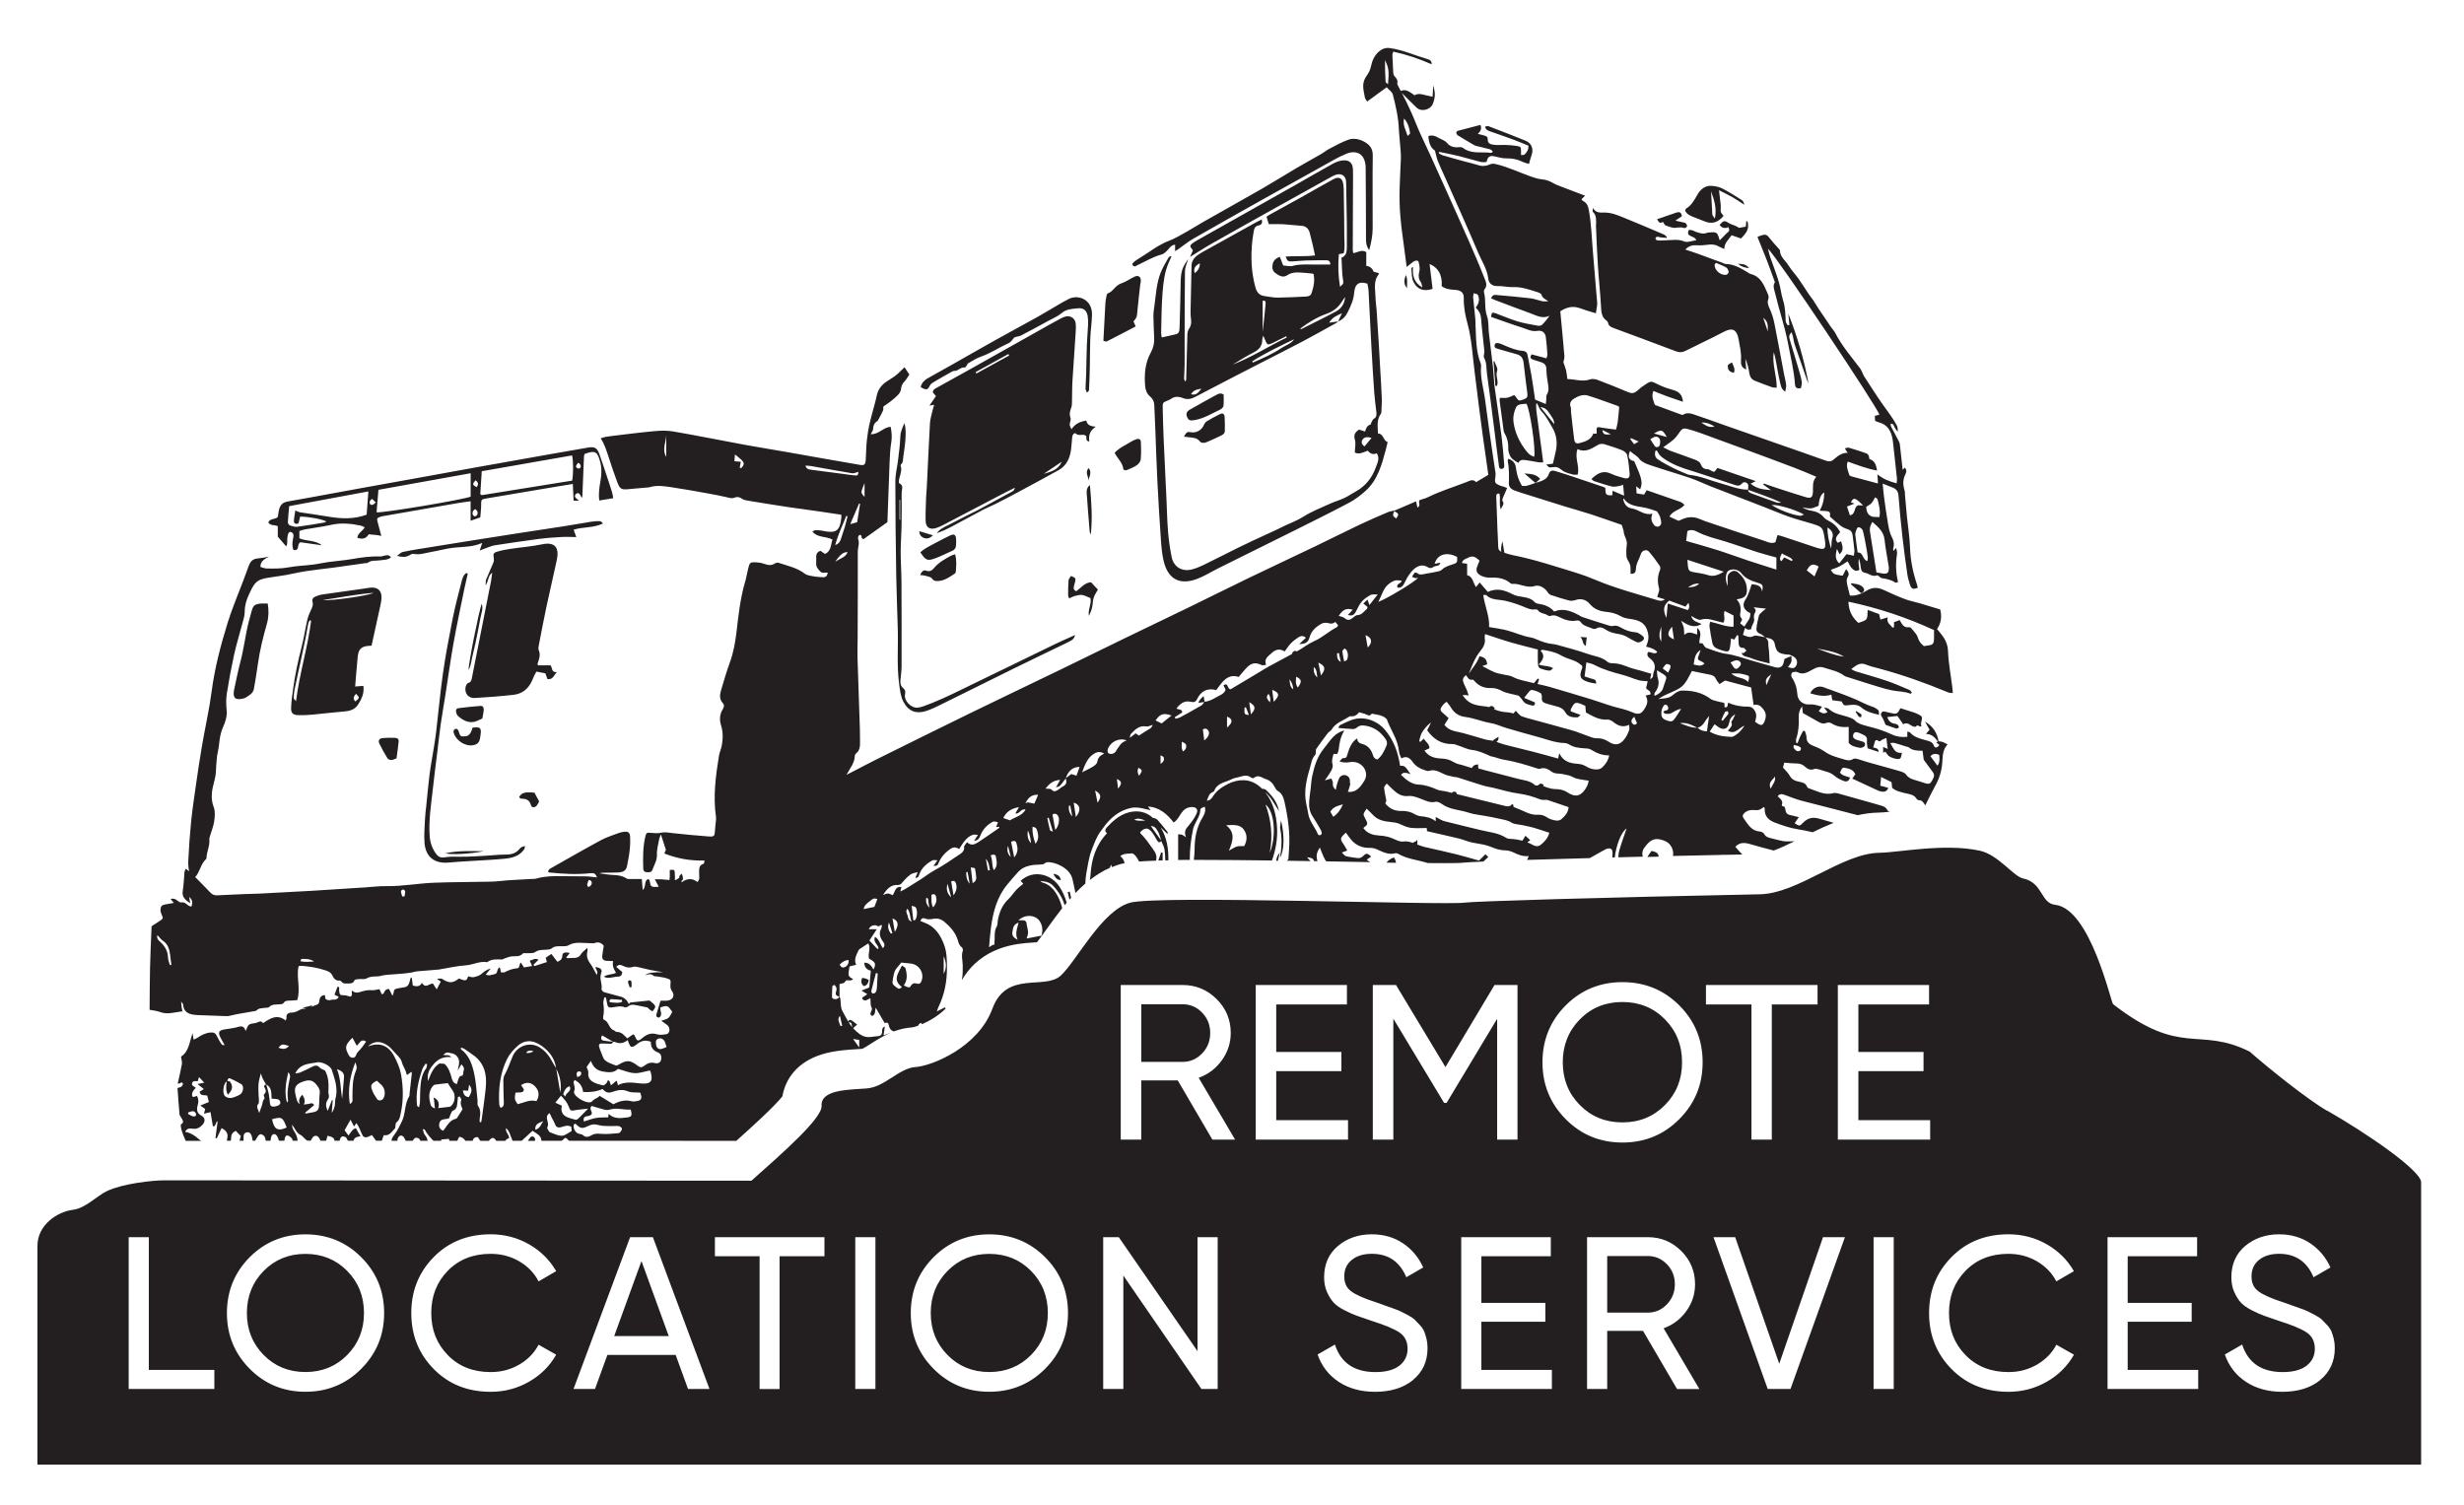 <svg xmlns="http://www.w3.org/2000/svg" id="Layer_1" data-name="Layer 1" viewBox="0 0 517.19 315.93"><defs><style>      .cls-1 {        fill: #231f20;      }    </style></defs><path class="cls-1" d="M334.98,47.07c.12,2.88.22,5.76.41,8.63.18,2.87.5,5.74.66,8.61.06,1.15.09,2.23,1.14,2.97.14.1.3.28.33.43.1.74.66.95,1.24,1.17,4.35,1.62,8.71,3.22,13.05,4.87.72.27,1.31.23,1.98-.11,2.61-1.32,5.28-2.54,7.87-3.91,1.64-.87,2.84-.98,3.29,1.59.24,1.41.6,2.8.48,4.27-.06.8.08,1.64,1.1,1.96-.06-.76-.12-1.49-.18-2.23.44.96.67,1.95.82,2.95.11.75.43,1.34,1.13,1.63,1.21.49,2.42.95,3.65,1.38.3.11.66.06.98.09.02-2.61-1.02-4.97-.62-7.44.21.58.32,1.17.43,1.75.29,1.55.54,3.11.9,4.64.15.64.25,1.37,1.07,1.9.09-.56.24-1.01.2-1.43-.07-.73-.28-1.44-.42-2.16-.68-3.56-1.32-7.12-2.03-10.66-.2-.99-.48-1.99-.89-2.91-.35-.78-.73-1.46-.38-2.35.11-.3,0-.75-.15-1.07-.77-1.74-1.42-3.6-3.59-4.13-.17-.04-.33-.16-.49-.26-1.47-.89-2.93-1.81-4.74-1.84-.22,0-.43-.15-.65-.23-1.74-.64-3.47-1.29-5.21-1.92-.85-.31-1.71-.57-2.61-.87.66-.74,1.47-.97,2.39-.91.72.05,1.47.01,2.19-.09.81-.12,1.56-.13,2.3.28.39.22.81.37,1.29.59.03-1.35.97-1.98,1.54-2.88.7.24,1.34.46,1.97.68,1.37-1.37,1.66-2.07,1.42-3.43-.02-.09-.16-.16-.29-.29-.05.46-.09.85-.13,1.24-.53.09-.97.17-1.42.25-.49-.36-1.03-.54-1.57-.74-.21-.08-.42-.17-.61-.29-.87-.56-1.11-.51-1.88.43.47.62,1.08.81,1.82.45.19.43.35.73-.07,1.05-.39.3-.71.7-1.07,1.05-.21.21-.42.41-.68.67-.45-1.71-.58-1.8-2.23-1.64-.14.01-.29,0-.41.06-.75.32-1.45.08-2.17-.14-.55-.17-1.05-.6-1.69-.42-.63,1.57,1.23,1.03,1.6,2.13-.94.11-1.89.52-2.55.24-1.3-.54-2.53-.26-3.8-.24-.37,0-.74.05-1.11.05-.28,0-.56,0-.82-.07-.13-.04-.3-.26-.29-.38.01-.13.21-.34.34-.34.27-.01.54.11.81.14.43.05.86.08,1.3.11-.19-.42-.44-.62-.72-.74-2.73-1.16-5.46-2.33-8.2-3.45-1.41-.57-2.82-1.18-4.39-1.14-.9.03-1.75.02-2.26-.98-.06.36-.13.73.01.87.79.74.62,1.69.66,2.6ZM371.05,69.56c-.29-.88-.59-1.77-.95-2.85.86.69,1.04,1.26.95,2.85ZM360.18,55.17c.7.3,1.47.58,2.16.98.26.15.44.58.5.9.03.17-.22.53-.41.59-1.13.35-2.66-.96-2.52-2.11,0-.08.1-.14.27-.36ZM364.82,55.37c.77.07,1.6-.05,2.31.93-1.04-.14-1.74-.38-2.31-.93ZM390.31,122.77c.38.15.85.51.94.86.15.59-.42.8-.6.88-.8-.7-1.47-1.29-2.14-1.88.03-.07.05-.14.08-.21.58.11,1.18.14,1.71.35ZM314.25,77.82c-.4,1.1.38,2.16-.04,3.18-.11,0-.22-.01-.33-.02-.13-1.72-.26-3.43-.39-5.15.06,0,.11-.01.17-.02.22.67.79,1.47.6,1.99ZM295.09,57.73c.41.86.22,1.76.24,2.73-.65-.68-.7-1.59-.24-2.73ZM295.1,57.7s0,.02-.01.03c0-.02-.01-.03-.02-.05,0,0,.02-.01.02-.02,0,.01,0,.03,0,.04ZM389.57,149.25c.38.22.78.42,1.12.69.09.07-.02.39-.04.59-.17-.03-.41,0-.49-.1-.25-.31-.44-.67-.66-1.01.03-.06.05-.11.08-.17ZM237.79,55.73c-.09-.11-.12-.4-.04-.49.25-.26.55-.49.85-.69.8-.53,1.63-1.02,2.43-1.56,1.37-.93,2.73-1.84,4.31-2.43,1.36-.51,2.62-1.31,3.91-2.02,1.13-.63,2.23-1.34,3.35-1.98,4.11-2.33,8.24-4.63,12.34-6.98,2.41-1.39,4.77-2.88,7.17-4.29,1.72-1.01,3.47-1.96,5.2-2.96.56-.32,1.06-.76,1.63-1.05,1.35-.7,2.69-1.47,4.12-1.97,1.11-.39,2.35-.09,3.37.48,1.02.57,1.73,1.39,1.71,2.78-.07,5.11,0,10.23-.02,15.35,0,1.47-.28,2.92-.73,4.59-.71-1-.67-1.84-.67-2.67-.02-4.88-.01-9.77-.07-14.65,0-.71-.15-1.51-.51-2.11-.67-1.14-2.01-1.42-3.46-.84-.9.36-1.78.8-2.63,1.27-5,2.77-9.99,5.55-14.97,8.34-4.9,2.75-9.8,5.49-14.67,8.29-1.08.62-2.05,1.43-3.08,2.15-.18.12-.37.23-.68.43v-1.35c-.67.04-.99.43-1.36.88-.4.48-.93,1.02-1.49,1.17-1.86.49-3.45,1.52-5.17,2.29-.13.06-.24.2-.35.2-.16,0-.39-.06-.48-.17ZM363.55,76.07c.27.77.74,1.38.38,2.2-.67-.17-1.2-.43-1.26-1.21-.03-.5-.04-.49.88-.99ZM394.42,150.04c-1.55-.35-2.75-.69-3.73-1.54-.79-.68-1.72-.6-2.65-.49-1.01.12-1.01.13-1.49-.78-.66-.08-1.28-.16-1.95-.25-.08-.43-.14-.78-.21-1.16-1.54.47-2.96.14-4.42-.29.47-1.15,1.75-1.68,2.73-1.3,2.32.88,4.71,1.64,6.97,2.65,1.13.5,2.21,1.1,3.41,1.48.43.14.85.41,1.18.72.16.15.09.53.15.97ZM403.23,151.72c-.06.24.04.51.07.74-.41.22-.77-.55-1.18.06-.07.1-.73-.05-.98-.25-.57-.46-1.13-.58-1.66-.25-.43-.62-.83-1.19-1.21-1.74-.78.08-1.45.15-2.13.23.24.76.71,1.26,1.53,1.39.23.03.48.1.65.23.15.11.2.35.29.53-.19.1-.41.31-.56.27-.84-.26-1.65-.57-2.28-.8-.26-.61-.4-1.08-.65-1.48-.2-.33-.46-.61-.23-1,.28-.48.71-.31,1.11-.2.22.06.45.1.68.16,1.44.36,1.54.31,2.22-.96.83.26,1.52.48,2.22.7.44.14.89.27,1.3.47,1.15.57,1.13.58.82,1.9ZM355.53,45.58c.66.29,1.37.49,2.03.79,1.66.75,3.01.42,4.21-1.07-.66-.78-.65-.78-.58-1.82.02-.27-.03-.55-.06-.83-.09-.82-.18-1.63-.31-2.72,1.09.56,2,.98,2.86,1.48.84.48,1.63,1.04,2.44,1.57-.08-.45-.25-.81-.53-.99-1.33-.84-2.67-1.7-4.07-2.42-.68-.35-1.51-.51-2.28-.56-1.35-.08-2.32.74-2.93,1.81-.65,1.14-1.24,2.27-2.41,2.97-.1.06-.12.24-.19.38.31.84,1.09,1.1,1.8,1.41ZM359.94,45.86c-.26-.38-.45-.56-.5-.76-.08-.31-.05-.64-.07-.96-.07-1.32-.15-2.65-.22-3.97.64,1.74,1.24,3.51.8,5.7ZM268.68,180.07c.36-2.23.45-4.16.04-6.1-.1-.46.08-.98.16-1.77.76,3.14.71,6.19-.2,7.87ZM292.57,179.97c.26.36.4.72.45,1.13-.65-.01-1.32-.02-2-.03.38-.54.91-.86,1.55-1.09ZM228.75,184.72c1.3-1.02,2.69-1.9,4.19-2.55.07-.21.17-.43.34-.65.06.17.09.33.12.49.56-.22,1.12-.46,1.71-.62.27-.07.58-.14.94-.21-.12-.55-.36-1.07-.91-1.48.8-.63,1.67-.49,2.47-.57.26-.03.63.37.84.65.26.33.47.68.63,1.05.96-.07,2.14-.13,3.64-.18-.02-.06-.05-.12-.04-.16.17-.85-.07-1.44-.63-2.2-.85-1.16-1.61-2.37-2.67-3.35-.05-.05-.03-.18-.05-.27.93-.99,1.66-1.02,2.45,0,.43.54.74,1.18,1.11,1.77.25.41.54.45.86.1.24.59.59,1.16.68,1.77.11.75.15,1.52.17,2.29.2,0,.42,0,.64-.01.05-2.48-.33-4.82-1.62-6.92.49.47.96.92,1.46,1.4-.01-.17.04-.38-.05-.49-.66-.83-1.32-1.65-2.03-2.44-.27-.3-.62-.42-1-.46-1.39-1.28-3.14-1.67-5.08-1.16-1.89.5-3.26,1.73-4.54,3.09-.37.39-.62.84-.01,1.28-2.37,2.5-3.27,5.46-3.47,8.71-.02.38-.08.75-.13,1.13ZM243.1,174.61c.29.56.43,1.2.62,1.82-.71-1-1.42-2.01-2.16-3.05.68.04,1.03.27,1.53,1.23ZM240.41,172.24c-.97.05-1.67.09-2.35-.16.73-.44,1.41-.22,2.35.16ZM224.82,188.47c-.1.12-.22.23-.32.35-.03-.1-.06-.19-.09-.29-.12-.42-.2-.84-.3-1.26.14-.04.28-.08.43-.12.1.44.19.88.29,1.32ZM132.18,207.25c-.13-.39-.29-.78-.38-1.18-.02-.08.22-.3.35-.31.13,0,.38.15.39.26.05.39.02.79.02,1.19-.13.01-.25.03-.38.04ZM348.16,179.81c-.78.02-1.55.04-2.33.06.03-.06.03-.11.06-.16.22-.39.52-.74.77-1.1,1.05.22,1.41.49,1.5,1.21ZM243.72,178.93c.1.01.21.03.31.04v1.63c-.31,0-.61.02-.9.02.22-.63.41-1.18.59-1.7ZM267.87,180.66c.17-.94.26-1.04.76-1.71-.15.62-.27,1.17-.4,1.72-.12,0-.24,0-.36,0ZM181.36,206.99c-.7-.49-.62-1.08-.42-1.71q.74-.01,1.41.44c-.11.59-.32,1.1-.99,1.28ZM347.81,46.02c1.43-.5,2.72-.95,4.02-1.39.62-.21,1.11-.12,1.19.76-.44.3-.81.55-1.36.92.59.13.98.22,1.36.31.27.07.59.08.79.23.18.14.33.47.29.68-.03.16-.44.38-.6.33-.59-.19-1.12-.14-1.74-.05-.67.1-1.44-.24-2.13-.48-.24-.08-.37-.46-.57-.74-.16.04-.47.23-.68.15-.23-.09-.36-.44-.58-.73ZM56.2,126.68c.24,1.51.21,2.86-.17,4.21-.79,2.8-1.51,5.61-1.9,8.5-.24,1.74-.53,3.47-.84,5.2-.18,1.02-1.08,1.4-1.82,1.9-.11.07-.26.09-.4.12-1.67.45-2.29-.14-1.93-1.83.43-1.99.82-3.99,1.34-5.95.72-2.72,1.02-5.53,1.71-8.25.19-.76.4-1.51.61-2.26.34-1.23.64-1.5,1.9-1.63.5-.05,1,0,1.51,0ZM112.32,239.06c.04.11-.02.26-.06.41-.49,0-.99,0-1.48,0,.18-.25.38-.49.53-.74.08-.14.43-.23.6-.17.18.06.34.31.41.5ZM221.07,183.39c.92.17,1.43.45,1.6,1.34-.88-.03-1.18-.57-1.6-1.34ZM95.25,153.89c-.12-.42-.05-.78.38-.89.39-.1.54.21.65.55.35,1.06.36,1.06,1.39,1q1.09-.06,1.5-1.8c1.58-.25,1.91.03,1.71,1.4-.03.23-.07.46-.1.69-.15.97-.52,1.38-1.44,1.57-1.59.33-3.6-.92-4.07-2.51ZM93.5,179.1c2.78-.6,5.43-.45,8.07-.43-2.85.56-6.96.8-8.07.43ZM126.57,109.88c-2.05.98-4.2.68-6.16,1.3.19.53.36,1.02.55,1.55-1.11-.01-2.05-.07-2.99-.02-1.62.09-3.24.2-4.85.41-3.08.4-6.15.86-9.22,1.33-.58.09-1.14.34-1.71.53-.42.14-.82.32-1.5.58.23-.69.36-1.09.53-1.61-1.96.9-4,.8-5.99,1.01-1.55.17-3.07.61-4.61.87-1.27.21-2.5.7-3.83.42-.29-.06-.68.2-1,.37-.74.4-1.47.3-2.46.06.51-.37.8-.72,1.16-.81,1.2-.28,2.43-.47,3.65-.67,1.59-.27,3.19-.52,4.78-.77,2.46-.39,4.93-.79,7.39-1.18,2.61-.41,5.22-.83,7.83-1.23,3.48-.54,6.97-1.05,10.45-1.6,1.87-.29,3.74-.64,5.61-.93.59-.09,1.2-.11,1.79-.1.15,0,.3.24.57.47ZM113.12,135.35c-.07.36-.17.79-.04,1.1.43,1.01.08,1.9-.24,2.82-.03.07.03.18.06.38h2.66c.41.51.14,1.58,1.34,1.41-.64.62-.8,1.67-2,1.47-.14-.4-.28-.78-.43-1.2-.61-.12-1.2-.23-1.88-.36-.15.27-.31.53-.44.81-.18.38-.32.77-.5,1.15-.75,1.64-2.02,2.69-3.8,2.9-2.72.31-5.45.52-8.18.68-1.33.08-2.17-.93-1.96-2.23.05-.33.28-.83.52-.9.7-.19.75-.7.85-1.25,1.33-6.74,2.67-13.48,4-20.22.09-.48.12-.97.22-1.72-.92.75-.72,1.73-1.37,2.67.05-.63,0-.96.11-1.22.49-1.2,1.03-2.37,1.52-3.56.11-.27.14-.61.09-.89-.15-.89-.12-1.13.67-1.38.92-.29,1.89-.46,2.85-.61,2.2-.33,4.44-.49,6.62-.95,2.73-.58,3.62.75,3.09,3.25-.7,3.27-1.47,6.52-2.17,9.79-.57,2.68-1.08,5.37-1.6,8.06ZM58.29,112.62c.74.86,1.24,1.44,1.77,2.06.34-.46.2-1.08.24-1.66.08-1.03.36-1.52.82-1.33.68.3.48.9.38,1.45-.15.78-.22,1.55.1,2.3,1.45.26.59-1.26,1.49-1.62,1.37.19,2.92.41,4.48.64-1.41-1.12-3.19-.82-4.73-1.46v-1.54c.43-.13.77-.27,1.13-.33,1.88-.33,3.77-.57,5.63-.98,2.06-.45,4.07-.25,6.08.17.29.06.55.22.89.37-.51.84-1.49,1.21-1.56,2.19,1.08.41,1.9.13,2.38-.74.91.15,1.71.09,2.65.36-.29-1.1-.51-1.94-.74-2.77-.26-.9-.19-1.05.68-1.3.27-.08.55-.11.82-.16,5.12-.89,10.25-1.79,15.37-2.68.81-.14,1.63-.23,2.61-.37v4.09c.79-.28,1.38-.48,2.03-.71.07-.92.18-1.75.18-2.57,0-1.17.01-1.22,1.15-1.41,4.17-.7,8.33-1.41,12.5-2.11,1.82-.31,3.64-.61,5.59-.93.06,1.25.12,2.39.17,3.52h1.12c-.28-.25-.51-.41-.69-.61-.26-.31-.17-.63.12-.85.31-.23.61-.15.81.21.11.19.21.38.36.66.07-.21.12-.3.12-.38.11-2.78.22-5.56.34-8.35,0-.18.09-.35.13-.49,2.41-.92,2.71-.29,3.25,1.59.39,1.35.31,2.75.07,4.14-.22,1.27-.44,2.55-.24,4.04,1-.17,1.88-.32,2.93-.49-.1-.51-.14-.91-.26-1.29-.34-1.11-.71-2.21-1.08-3.31-.51-1.54-1.01-3.09-1.56-4.62-.5-1.37-1.02-1.64-2.41-1.4-2.79.48-5.58.97-8.37,1.46-5.08.9-10.16,1.8-15.24,2.71-3.34.6-6.67,1.21-10.01,1.82-4.44.8-8.87,1.59-13.31,2.4-3.75.68-7.5,1.37-11.25,2.06-1.6.29-3.21.56-4.81.86-.68.13-1.21.31-1.61,1.08-.4.75-.32,1.51-.53,2.23-.61.47-1.61.24-1.97,1.09.49.75,1.31.46,2,.78v2.2ZM121.33,97.16c.08.03.19.04.25.09.33.32.49.69.1,1.05-.1.09-.45.04-.58-.07-.32-.28-.25-.49.24-1.07ZM101.12,98.91c6.32-1.11,12.65-2.21,18.96-3.32.28,1.05.28,3.92.02,5.29-6.28,1.01-12.59,2.04-18.9,3.04-.11.02-.24-.12-.39-.2.1-1.56.2-3.12.31-4.81ZM99.8,100.81c.62.41.69.87.24,1.45-.91-.51-.93-.62-.24-1.45ZM99.78,106.86c.5.41.57.81.38,1.2-.08.16-.35.33-.52.32-.16-.01-.39-.24-.43-.41-.11-.49.07-.87.57-1.11ZM79.44,102.81c6.47-1.16,12.93-2.32,19.35-3.48v4.92c-1.88.69-18.41,3.45-19.75,3.29.13-1.59.26-3.1.39-4.73ZM77.61,105.26c.05-.21.32-.37.48-.55.23.22.46.44.79.75-.35.26-.53.51-.73.52-.46.03-.65-.32-.55-.72ZM60.69,106.24c5.56-1.03,11.11-2.06,16.63-3.09-.12,1.55-.24,3.22-.36,4.88-2.68.99-5.37.87-8.1.4-1.96-.34-3.93-.59-5.9-.9-.29-.05-.57-.22-.97-.38-.11.79-.27,1.46-.3,2.15-.02.63.38.76.96.57.12-.5.24-.98.35-1.44,1.85.03,4.56.53,5.51,1.03-.2.09-.34.21-.5.23-1.87.31-3.74.64-5.62.88-.5.06-1.06-.12-1.56-.29-.19-.07-.42-.43-.41-.64.05-1.1.17-2.2.28-3.4ZM189.96,145.72c.13-.54.04-.92-.34-1.24-.57-.47-.69-1.06-.62-1.75.1-.97.24-1.94.24-2.91.01-5.86.01-11.72-.02-17.58-.01-2.13-.17-4.27-.17-6.4,0-1.75.15-3.49.18-5.24.04-2.37.05-4.74.02-7.12,0-.7.52-1.56-.5-2.05-.09-.04-.1-.35-.07-.53.13-1.06.76-2.06.35-3.18-.02-.06.04-.19.1-.25.45-.38.39-.9.45-1.41.14-1.2.36-2.38.45-3.58.08-1.21.16-2.44-.19-3.66-.41.92-.82,1.79-.86,2.83-.06,1.57-.26,3.14-.45,4.7-.18,1.56-.6,3.12-.6,4.68,0,6.64.08,13.29.19,19.93.06,3.67.23,7.34.32,11.01.11,3.9-.23,7.81.3,11.7.17,1.23.31,2.55.88,3.62,1.14,2.14,2.84,2.75,5.45,1.71,1.12-.44,2.19-1,3.28-1.53,4.78-2.36,9.55-4.75,14.34-7.1,3.83-1.88,7.68-3.73,11.53-5.59.99-.48,1.23-.74,1.44-1.49-1.39.63-2.84,1.25-4.25,1.93-3.14,1.51-6.26,3.05-9.39,4.57-3.38,1.65-6.78,3.27-10.15,4.93-2.67,1.31-5.36,2.58-8.17,3.57-.35.12-.72.2-1.09.24-1.39.14-2.95-1.49-2.64-2.83ZM188.94,109.08s-.09,0-.13,0v-4.19s.09.04.13.06v4.14ZM331.72,133.7c.62.04.94.06,1.33.09-.07.65-.13,1.18-.2,1.78-.79-.38-.45-1.21-1.13-1.87ZM109.37,167.63c-.08,0-.17-.07-.24-.12-.07-.06-.11-.14-.17-.21.55-.93,1.23-1.12,3.23-.91.3.57.6,1.13.97,1.83-.07.14-.21.48-.42.77-.4.58-1.13.62-1.3,0-.31-1.16-1.09-1.34-2.07-1.36ZM75.1,137.74c.15-1.46.78-2.06,2.21-2.17.18-.01.37-.02.68-.04.54-2.45,1.06-4.8,1.57-7.16.19-.86.41-1.72.5-2.6.18-1.75-.76-2.64-2.47-2.41-.51.07-1.01.15-1.51.23-2.85.4-5.7.79-8.55,1.21-.45.07-.9.25-1.33.42-.48.2-.76.58-.6,1.11.19.65-.06,1.15-.33,1.71-.32.66-.61,1.37-.77,2.08-.44,1.94-.73,3.91-1.23,5.83-.73,2.83-1.34,5.69-1.74,8.58-.19,1.38-.39,2.76-.43,4.14-.03,1.02.45,1.41,1.48,1.44.93.02,1.86,0,2.78-.09,2.4-.22,4.79-.52,7.19-.72,1.08-.09,2.03-.52,2.56-1.34.74-1.14,1.4-2.4,1.16-4-.52.04-1.04.09-1.72.14.05-.67.1-1.3.15-1.93.13-1.48.24-2.96.39-4.44ZM62.13,147.18c-.27-.35-.48-.51-.48-.65.02-.6.06-1.2.18-1.78.48-2.35,1-4.69,1.51-7.04.26-1.22.53-2.44.78-3.67.21-1.04.37-2.09.58-3.13.05-.25.21-.48.32-.72.09.04.19.08.28.12-.71,5.6-2.43,11.01-3.17,16.86ZM74.75,145.64c.77.84.77.84-.18,1.6-.49-.56-.41-1.05.18-1.6ZM67.78,125.95c3.46-.51,6.9-1.21,10.64-1.52-.97.59-8.92,1.73-10.64,1.52ZM99.12,137.89c-.2.87-.24,1.78-.75,2.72-.09-1.11,2.1-12.16,2.74-13.89.34,1.07-.06,1.9-.22,2.75-.19.95-.37,1.91-.55,2.86-.18.91-.35,1.82-.55,2.72-.21.95-.45,1.89-.66,2.84ZM101.54,149.04c-.05.59-.19,1.17-.3,1.77-.53.24-.9.43-1.29.58-1.46.58-2.93-.26-3.86-1.15-.16-.15-.24-.4-.31-.61-.16-.46-.06-.92.44-.98,1.55-.21,3.1-.36,4.66-.48.53-.04.69.43.65.87ZM79.65,156.15c-.34-.73-.06-1.17.76-1.24.83-.07,1.67-.06,2.51-.04.49,0,.82.27.76.79-.12,1.15-.29,2.29-.45,3.52-.46.16-.77.34-1.07.34-.28,0-.69-.12-.81-.33-.61-.98-1.19-1.99-1.69-3.04ZM192.96,111.5c1.01.31,1.9.58,2.86.86-.47.49-1.08.81-1.78.59-.63-.2-1.08-.67-1.08-1.45ZM98.18,120.42c-.24,1.07-.5,2.14-.72,3.21-.77,3.77-1.58,7.54-2.26,11.33-.65,3.61-1.13,7.24-1.7,10.86-.32,2.02-.68,4.03-.97,6.04-.27,1.88-.47,3.77-.7,5.66-.34,2.76-.7,5.52-1,8.29-.36,3.23-.88,6.46-.64,9.71.1,1.37.56,2.7,1.44,3.83.38.48.85.7,1.46.63.55-.06,1.11-.15,1.66-.16,1.06-.02,2.12.04,3.17,0,1.39-.04,2.77-.13,4.16-.21,1.39-.08,2.78-.24,4.17-.24,1.15,0,2.09-.29,2.82-1.22.23-.29.6-.48,1.13-.55-.06.24-.05.52-.19.7-.97,1.38-2.44,1.78-4,1.94-1.34.14-2.68.21-4.03.3-2.6.17-5.2.28-7.79.51-2.98.27-4.86-1.14-5.09-4.18-.13-1.7.05-3.43.12-5.15.03-.79.15-1.57.23-2.36.23-2.26.43-4.52.71-6.77.24-1.88.6-3.75.9-5.63.17-1.1.35-2.2.48-3.3.49-4.14.86-8.31,1.45-12.43.56-3.85,1.29-7.69,2.05-11.51.51-2.55,1.19-5.06,1.83-7.58.18-.7.36-1.42,1.01-1.86.1.04.2.08.3.12ZM228.77,101.8c.32,3.55.56,6.93.19,10.39-.08-.21-.22-.41-.24-.62-.22-2.67-.44-5.35-.62-8.02-.04-.58,0-1.18.67-1.75ZM289.4,57.32c-.33-.09-.71-.19-1.07-.28q-.46-1.13-1.55-1.23v-2.89c-.94-.61-1.79.05-2.7.22-.06-.23-.14-.41-.14-.58.01-4.56.03-9.12.05-13.67,0-1.11.03-2.22-.01-3.32-.05-1.32-.71-2-2.03-1.91-.71.05-1.46.31-2.09.65-2.73,1.5-5.41,3.08-8.12,4.61-6.79,3.83-13.6,7.65-20.39,11.48-.4.23-.8.47-1.17.76-.32.25-.47.58-.11.95.15.15.25.34.32.44-.24.54-.42.96-.6,1.38,1.5-.92,2.97-1.89,4.5-2.76,4.32-2.46,8.67-4.88,13.01-7.3,4.1-2.29,8.2-4.56,12.31-6.84.24-.13.5-.26.76-.34,1.18-.38,2.07.17,2.17,1.38.07.88.03,1.77.05,2.65.04,2.13.08,4.27.11,6.4.02,1.62.01,3.25,0,4.87-.01.91-.16,1.78-1.12,2.08.06,1.24.09,2.4.17,3.56.03.46.15.91.19,1.38.05.56.02.57-.67,1.17-.38-2.29-.45-4.5-.25-6.83.25-.05.6-.11,1.02-.19.31-1.1.13-2.26.13-3.4,0-3.02-.07-6.04-.11-9.05-.01-.65,0-1.31-.09-1.95-.18-1.39-.9-1.79-2.13-1.13-2.25,1.22-4.45,2.52-6.68,3.76-2.19,1.22-4.4,2.42-6.6,3.63-.24.13-.45.3-.72.47.16.52.3.99.48,1.56.99,0,1.97-.04,2.93.01,1.3.07,2.59.25,3.89.33.99.06,1.53.6,1.77,1.49.23.85.44,1.71.64,2.57.16.67.29,1.34.47,2.16-2.09.27-4.12.09-6.16.23.35.96.45,1.06,1.35,1.03.93-.04,1.85-.16,2.77-.19,1.44-.05,2.88-.04,4.32-.06.52,0,.92.12.93.9-1.35,0-2.68.01-4.02,0-1.3-.01-2.58-.08-3.87.29-.58.17-1.27-.04-2-.09-.24-.62-.46-1.2-.71-1.82-.72.28-1.32.7-1.49,1.49-.15.7-.13,1.4.53,1.9.74.57,1.65,1.06,2.44.52,1.36-.93,2.75-.57,4.16-.51.46.02.91.11,1.43.17.33,1.43.02,2.77-.42,4.09-.17.5-.64.66-1.13.68-1.99.09-3.99.21-5.99.23-.92,0-1.84-.21-2.76-.33-1.07-.14-1.6-.81-1.88-1.79-.91-3.23-1.01-6.51-.66-9.82.07-.69.21-1.38.31-2.06.09-.61.36-1.03,1.01-1.16.58-.12.89-.48.64-1.24-.36.18-.71.33-1.05.52-3.82,2.12-7.64,4.24-11.45,6.36-.44.25-.88.53-1.27.86-.57.5-.93,1.12-.95,1.94-.06,3.29-.15,6.59-.21,9.88,0,.46.05.93.1,1.39.09.71.03,1.35-.42,1.98-.25.34-.34.86-.35,1.3-.1,3.07-.17,6.13-.24,9.2,0,.18-.02.36-.19.59-.09-.2-.25-.41-.25-.61.02-1.02.1-2.04.11-3.05.02-1.39,0-2.79,0-4.18.01-5.11,0-10.22.07-15.34.01-.85.43-1.69.66-2.54-.33.55-.72,1.07-.99,1.65-.47.98-.55,2.05-.57,3.13-.05,3.21-.14,6.41-.23,9.61-.03,1.01-.21,1.27-.96,1.44-.89.2-1.77.4-2.78.63-.04-.29-.14-.63-.13-.98.07-2.79.07-5.58.29-8.36.17-2.16.41-4.35,1.3-6.38.19-.45.4-.88.6-1.33-.33.01-.54.11-.63.28-.56,1.01-1.19,2-1.62,3.07-.95,2.31-1.02,4.8-1.38,7.23-.09.64-.19,1.29-.18,1.94.02,1.53.08,3.07.16,4.6.06,1.1-.17,2.1-.7,3.07-1.21,2.2-1.41,4.59-1.2,7.04.07.86.35,1.63,1.04,2.21.56.47.86,1.07.88,1.82.06,1.72.15,3.43.22,5.15.14,3.53.24,7.06.42,10.59.21,4.18.46,8.35.75,12.52.11,1.53.23,3.08.6,4.55.99,3.97,3.61,4.96,7.07,3.63,1.51-.58,2.9-1.46,4.36-2.19,5.41-2.69,10.83-5.36,16.24-8.06,3.78-1.89,7.57-3.76,11.31-5.75,1.21-.64,2.34-1.52,3.37-2.44,2.54-2.28,3.39-5.44,4.24-8.59.14-.52.26-1.04.41-1.67-.95-.23-.81-1.74-2.03-1.79-.07-1.48-.3-2.88.59-4.13.08-.11.12-.26.12-.39.04-1.01.12-2.03.08-3.04-.07-1.9-.2-3.8-.31-5.7-.09-1.67-.18-3.34-.28-5-.16-2.59-.33-5.18-.5-7.77-.06-.83-.21-1.66-.22-2.49-.02-1.67-.54-3.43.7-4.93.02-.02-.02-.09-.07-.23ZM278.41,65.88c1.4-.49,2.52-1.35,3.3-2.64.19-.31.41-.61.62-.91-.08,1.34-.73,2.4-1.86,3.01-2.4,1.3-4.86,2.49-7.3,3.72-.06.03-.16-.04-.28-.07,1.72-1.28,3.5-2.39,5.52-3.11ZM281.69,65.75c-.28.57-.56,1.15-.83,1.72-.57.08-1.15.16-1.88.26.66-1.12,1.66-1.53,2.72-1.98ZM265.03,63.13c.51-.11.66.15.63.53-.19,2.01-.39,4.02-.63,6.03v-6.56ZM263.08,74c1.22-.6,1.89-1.41,1.87-2.77,0-.17.08-.34.2-.78.21.48.33.74.44,1,.38.93.54,1.01,1.43.59.99-.47,1.97-.97,2.95-1.46.04.08.09.17.13.25-3.8,1.87-7.39,4.15-11.36,5.7,1.44-.85,2.84-1.78,4.33-2.52ZM271.64,71.2c-.65.98-1.78,1.27-2.69,1.87-.92.61-1.89,1.14-2.88,1.63-1.01.51-2.07.94-3.1,1.41-.04-.09-.09-.18-.13-.27,2.81-1.78,5.81-3.19,8.8-4.64ZM251.85,55.26c-.01.92-.38,1.55-1.08,2.08-.29-.95.02-1.53,1.08-2.08ZM252.18,81.59c-.56.62-.98,1.5-2.18,1.16.52-.94,1.37-1.01,2.18-1.16ZM288.9,86.57c.06.53.04,1-.52,1.32-.24.14-.36.49-.52.75-.09.15-.11.45-.21.48-.72.19-.94.82-1.12,1.46-.53-.17-.91-.3-1.27-.41-.81.55-1.19,1.08-.87,2.13.24.78,0,1.72-.02,2.69.89.45,1.77-.03,2.71-.4.51.62,1.14.92,1.9.55.69,1.06.13,2.04-.16,2.87-.79,2.24-2.19,4.05-4.35,5.21-.78.42-1.5.94-2.29,1.31-.94.44-1.96.72-2.91,1.15-1.93.88-3.94,1.66-5.73,2.79-1.51.95-3.17,1.48-4.72,2.29-.61.32-1.24.6-1.87.89-1.42.66-2.85,1.31-4.27,1.97-.97.45-1.93.92-2.89,1.39-2.41,1.2-4.8,2.43-7.22,3.6-.79.38-1.62.73-2.47.93-2.04.49-3.76-.57-4.17-2.62-.35-1.72-.6-3.47-.75-5.23-.19-2.22-.23-4.45-.33-6.68-.2-4.13-.4-8.26-.58-12.39-.1-2.32-.17-4.64-.22-6.96-.03-1.16.01-1.16,1.07-1.6.21-.09.44-.17.63-.3.79-.6,1.64-.56,2.5-.22.93.37,1.75.23,2.64-.24,4.48-2.36,8.99-4.67,13.49-6.99,3.01-1.55,6.04-3.07,9.04-4.65,2.41-1.27,4.78-2.61,7.17-3.93.11-.06.18-.17.27-.26.95-.37,1.58-1.04,2.04-1.97.66-1.34,1.27-2.68,1.35-4.2.01-.18.07-.37.1-.55q.35-1.65,1.99-1.37c.18.03.36.08.67.15.09.52.23,1.05.25,1.59.2,3.8.37,7.61.58,11.41.18,3.29.38,6.58.61,9.87.1,1.39.3,2.77.45,4.15ZM287.88,91.93c-.58.7-1.02,1.23-1.46,1.76-.7-.43-.71-.97-.44-1.4.39-.61,1.05-.63,1.9-.37ZM232.32,71.67c-.15.08-.42-.07-.72-.14.14-2.76.27-5.34.42-7.93.03-.5.14-1.01.24-1.5.03-.17.1-.45.21-.49,1.17-.38,1.61-1.7,2.82-2.1,1-.32,1.88-.99,2.84-1.43.82-.38,1.34-.01,1.33.88,0,.27-.1.55-.13.82-.21,1.89-.44,3.77-.61,5.66-.1,1.11-.05,1.11-.8,2.03.13.29.27.61.46,1.05-2.06,1.07-4.06,2.13-6.08,3.15ZM228.88,125.54c-.63-.25-1.16-.56-1.72-.65-.47-.08-.99.06-1.46.18-.43.11-.83.33-1.3.53-.1-.31-.21-.48-.2-.65,0-1.05,0-2.1.09-3.14.03-.32.34-.62.52-.92,1.01.45,1.01.45.84,1.28-.07.32-.17.62-.25.93-.11.4-.03.73.49,1.01,1.02-.74,1.8-1.82,3.12-1.9.5.54.96,1.03,1.44,1.55-.28.51-.68,1.06-.88,1.68-.21.65-.19,1.37-.34,2.05-.14.61-.37,1.2-.67,1.77-.25-1.29.59-2.48.33-3.72ZM193.64,81.48c-.12-.05-.23-.15-.4-.26.27-.93.82-1.45,1.54-1.85,1.55-.85,3.09-1.71,4.62-2.58,3.19-1.81,6.37-3.64,9.58-5.43,2.92-1.63,5.86-3.2,8.78-4.83,1.74-.98,3.44-2.02,5.17-3.03.36-.21.75-.37,1.11-.59,1.98-1.25,5.25-.25,5.17,3.18-.04,1.62-.3,3.23-.36,4.85-.08,2.04-.06,4.08-.1,6.12-.03,1.62-.09,3.24-.17,4.85,0,.13-.21.25-.43.51-.14-.37-.3-.61-.3-.84.02-1.02.1-2.04.13-3.06.06-2.05.07-4.09.15-6.14.05-1.39.19-2.78.25-4.17.03-.6.01-1.22-.07-1.81-.18-1.21-.87-1.82-2.1-1.69-1.17.13-2.37.14-3.39,1.02-.79.68-1.82,1.09-2.75,1.6-1.91,1.04-3.82,2.09-5.75,3.09-.48.25-1.24.19-1.53.54-.35.43-.62.87-1.14,1.1-1.94.86-3.69,2.08-5.72,2.78-.95.33-1.81.9-2.69,1.4-.17.1-.24.38-.38.56-.11.14-.28.36-.39.34-.84-.14-1.32.75-2.15.71-.33-.02-.68.26-1.01.44-1.05.58-2.1,1.17-3.13,1.79-.34.2-.76.42-.94.75-.55.99-.63,1.06-1.59.67ZM38.3,212.34c-.08-.41-.14-.72-.19-1.02-.04-.26-.04-.53-.09-1.1.28.41.42.52.42.63.09,1.62,1.19,2.04,2.54,2.18.19.02.37.04.56.04,2.04.08,4.09.16,6.13.22.32,0,.64-.1.95-.17.36-.07.72-.17,1.08-.24,1.3-.23,2.61-.45,3.91-.68.09-.02.19-.05.25-.12.46-.51,1.11-.42,1.69-.53.32-.06.76.02.94-.17.64-.67,1.45-.49,2.21-.58.26-.03.67-.04.76-.19.39-.68,1-.56,1.6-.59.45-.02.9-.07,1.33-.1.77-2.41-.25-4.79.29-7.14.31-.02.54-.06.76-.04,1.62.13,3.21.39,4.78.9.65.21,1.18.41,1.51,1.06.31.62.71,1.22,1.58,1.12.11-.01.28.1.35.2.36.52.89.4,1.4.41.57,0,1.1.02,1.35-.69.06-.16.57-.2.88-.23.55-.06,1.21.11,1.65-.14.79-.46,1.6-.39,2.42-.44.41-.02.81-.18,1.22-.24.36-.06.72-.08,1.08-.11.69-.06,1.37-.1,2.06-.16.36-.03.72-.05,1.08-.09.54-.06,1.09-.12,1.63-.21.4-.07.8-.22,1.2-.25,1.51-.14,3.03-.25,4.54-.37.14-.01.27-.06.41-.08,1.73-.28,3.45-.69,5.19-.8,1.53-.1,2.93-.95,4.5-.66.93-.72,2.01-.58,3.07-.57.21,0,.41-.17.63-.24.47-.15.95-.36,1.43-.41.81-.09,1.66.16,2.34-.59.15-.17.62-.04.94-.07.55-.05,1.23.06,1.62-.22.72-.53,1.47-.46,2.25-.51.44-.03.99-.05,1.29-.31.49-.43,1-.4,1.56-.43.65-.03,1.41.11,1.91-.19,1.45-.83,2.94-.45,4.43-.45.37,0,.77.09,1.09-.03.85-.31,1.43,0,1.9.58-.12.75-.25,1.42-.32,2.1-.07.68.25,1.02.92,1.06.4.02.8.03,1.36.05-.19.98.14,1.74.62,2.46-.82.42-1.73.24-2.53.79.58.4,1.08.24,1.56.2.41-.03.82-.19,1.23-.18.71.02,1-.32,1.05-.97-.44-.37-.85-.72-1.28-1.08.56-.67,1.11-.37,1.59-.15.67.31,1.29.38,2.02.13.34-.12.8.03,1.19.11.81.17,1.6.4,2.41.56.89.18,1.79.31,2.68.46-2.28,0-3.06.07-3.84.63.75-.2,1.27-.37,1.75.1.19.18.61.12.93.18.59.11,1.19.17,1.76.34.93.27.99.36.91,1.24-.05.56-.05.98.33,1.52.7.97.09,1.91-1.15,1.97-.41.02-.82,0-1.27,0-.3.98-.54,1.86-.83,2.72-.18.55,0,.79.54.84.87-.63.08-1.48.27-2.16,1.47-.46,1.55-.42,2.48.95-.27.44-.45.96-.82,1.27-.35.3-.89.37-1.48.59.46.34.78.59,1.12.81.49.32.65.82.57,1.33-.04.26-.32.64-.54.67-.67.1-1.42.23-2.04.04-1.17-.36-2.06-.06-2.96.67-1.13.92-1.19.87-1.81-.51-.03-.06-.15-.09-.27-.15-.38.26-.78.54-1.22.84-.66-.67-1.21-1.39-2.22-1.34-.19,0-.37-.28-.58-.35-1.11-.36-1.02-1.86-2.13-2.23-.1-.04-.16-.44-.11-.64.2-.95.15-1.88.02-2.83-.05-.39.15-.82.23-1.23.1,0,.2.02.29.02.07.34.17.68.22,1.03.14.97.32,1.19,1.2,1.06.87-.13,1.72-.36,2.6,0,.19.08.54-.1.75-.26.56-.42,1.14-.29,1.73-.17.66.14,1.33.27,1.99.4.32,0,.45.25.65.44.19.18.44.29.65.42.87-1,.82-1.14-.61-2.27-1.42.15-2.76.29-4.1.43-.07.11-.15.22-.22.34-.2-.32-.36-.67-.62-.93-.25-.25-.58-.49-.92-.59-1.21-.36-2.45-.63-3.65-.99-.25-.07-.61-.47-.57-.65.21-1.1-.5-2.13-.09-3.28.31-.86-.02-1.11-1.15-1.39-.07.55.68,1,.22,1.67-.48-.86-.86-1.71-1.39-2.43-.6-.81-.79-1.63-.53-2.58.05-.18-.02-.38-.04-.64-.51.5-1.04.84-1.33,1.32-.44.73-1.05.81-1.78.79-.36-.01-.72.04-1.08.04-.07,0-.15-.09-.24-.15.24-.3.47-.59.74-.92-.94-.27-1.53-.1-1.55.53-.02.77-.42,1.05-1.04,1.31-.44-.57-.84-1.1-1.27-1.65-.48.32-.82.55-1.18.79.07.28.14.53.24.91-.89.29-1.76.57-2.63.85-.06-.1-.12-.19-.18-.29.32-.31.63-.63,1.05-1.04-.71-.45-1.21.05-1.84.2.17.38.31.68.51,1.11-.66.11-1.19.21-1.71.3-.25-.38-.44-.67-.67-1.03-.42.39-.1,1.17-.81,1.22-.94.06-1.78.4-2.6.82-.21.11-.52.02-.75.02-.09-.41-.16-.72-.24-1.05-.77.28-.29,1.29-1.11,1.43-.57.09-1.12.45-1.85.08.32-.39.6-.73,1.05-1.27-.96.27-1.44.7-1.97,1.16-.42.37-1.05.54-1.62.66-.35.08-.76-.1-1.15-.17-.35.99-.47,1.03-1.94.46-1.31,1.02-2.08,1.02-3.54.07-.19-.13-.54-.02-1.08-.02.45.33.65.48.81.6-.28.53-.55,1.03-.86,1.63-.27-.42-.54-.83-.79-1.23-.76-.02-1.56,1.15-2.29-.15-.47.84-1.15.81-1.93.57-.08-.62-.15-1.17-.23-1.73-.22.12-.28.23-.3.34-.27,1.35-.58,1.7-1.47,1.79-.5.05-.99.18-1.48.28-.71.14-.38.94-.8,1.45-.28-.56-.5-.99-.71-1.4-.73-.03-.92.45-1.13.92-.04.09-.22.11-.4.19-.17-.38-.33-.73-.48-1.08-.59.09-1.1.27-1.58.22-.87-.09-1.7.13-2.47.38-.69.22-1.21.16-1.78-.32,0,.58.27,1.11-.32,1.29-.44-.11-.81-.27-1.19-.28-.95-.02-1-.04-1.13-.98-.04-.31.22-.77-.33-.84-.23.61-.45,1.2-.64,1.7.27.13.57.27.89.43-.38.87-1.13.47-1.66.67-.29.11-.78.04-1.03-.15-.19-.14-.15-.59-.21-.88-.77.05-1.11.5-1.16,1.18-.03.41-.15.75-.57.86-.37.1-.72.28-1.08.45.05-.09.11-.2.17-.33-.76.19-1.38.34-2,.5.28.08.49.14.68.18-.13.01-.25.05-.39.03-.31-.03-.66.09-.93.24-.57.32-1.1.59-1.81.58-.56,0-1.08.32-.97,1.08.02.14-.09.31-.17.58-1.8-1.44-3.24-.45-4.75.54-.5-.73-1.03-.1-1.58-.02-1.49.21-1.49.22-2.07,1.67-.48-1.51-1.39-.84-2.22-.69-.73.13-1.46.26-2.2.36-1.19.17-1.44.6-.9,1.66.28.56.61,1.09.91,1.63-.35.04-.57-.05-.67-.2-.35-.55-.7-1.1-.96-1.69-.27-.61-.66-.8-1.31-.75-1.01.08-1.86.49-2.67,1.04-.25.17-.53.27-.92.46-.07-.46-.11-.76-.21-1.39-.67,2.01-.79,3.92-2.42,4.95.08.61.26,1.13.18,1.6-.23,1.34-.57,2.67-.88,4.08.23-.04.38-.02.46-.08.27-.22.56-.25.64.1.04.17-.18.49-.36.62-.24.16-.57.2-.78.26.14,1.91.25,3.71.42,5.5.03.32.32.62.49.93.21.37.44.74,0,1.11-.55-.04,0,1.82.81,3.56.95,0,2.05,0,3.26,0-.13-.09-.28-.16-.4-.27-.87-.77-1.75-1.43-2.97-1.61.37-.83.99-.74,1.58-.67.87.12,1.53-.23,2.09-.86.58-.65.54-1.45-.24-1.86-1-.53-1.06-1.27-.8-2.21.18-.63.22-1.27-.15-1.95-.29.09-.58.17-.82.25-.45-.44-.17-1.31.59-1.93-.29-.21-.57-.41-.82-.59-.06-1,.62-.85,1.2-.82.09-.3.17-.55.28-.87.38.42.72.78,1.1,1.19-.43.08-.79.15-1.42.27.58.46.96.76,1.33,1.06-.29.18-.58.36-.88.55.15.97.91.65,1.58.82.1.39.22.86.36,1.35-.62.25-1.12.45-1.8.73.42.3.69.5,1.03.74-.07.25-.15.54-.27.97.5-.11.88-.2,1.38-.32.17,1.04.34,2,.5,2.97.77.08.41-.85.99-1.05-.15,1.2-.3,2.36-.45,3.52.09.02.18.05.27.07.33-.7.66-1.4,1.01-2.15.97.49,1.41,1.1,1.21,2.07-.04.18-.11.37-.09.55,0,0,0,.02,0,.03.27,0,.54,0,.81,0,.06-.21.08-.44.08-.67,0-.62.27-1.05.96-1.42.35.36.71.74,1.08,1.12-.11.37-.22.67-.28.97.28,0,.57,0,.85,0,.02-.23,0-.46,0-.7-.03-.51.08-.94.66-1.06.51-.11.87.16,1.07.85.09.29.12.6.16.91.18,0,.35,0,.53,0,.15-.3.37-.56.52-.85.13-.24.48-.56.68-.53.31.05.68.31.83.58.12.23.16.51.18.79.34,0,.69,0,1.03,0,.03-.29.06-.58.15-.85.22-.63.78-.73,1.16-.2.22.31.34.68.46,1.05.38,0,.76,0,1.14,0,.02-.11.03-.22.05-.33.06-.39.19-.82.63-.76.31.04.61.34.86.57.12.11.16.34.18.52,0,0,0,0,0,0,.35,0,.7,0,1.06,0-.06-.38-.13-.76-.26-1.11-.28-.74-.96-1.31-.9-2.25.54.72.94,1.73,1.66,2.08.61.3.95.92,1.51,1.27.25,0,.49,0,.74,0,.3-.51.49-1.15,1.27-1,.47.25.65.61.73,1.01.41,0,.82,0,1.23,0,.09-.35.19-.7.29-1.04,1.03.22,1.36.44,1.49,1.04.36,0,.72,0,1.07,0,.02-.12.03-.23.06-.35.07-.23.33-.55.52-.56.27-.02.7.12.83.33.1.18.21.38.29.58.4,0,.8,0,1.2,0,.14-.61.56-.81,1.45-.93,0,0-.01-.02-.02-.03,0,0,.01,0,.02,0-.32-.55-.64-1.1-.97-1.68-.77.24-1.04.92-1.54,1.55-.31-.42-.57-.76-.82-1.11.42-.74.8-1.41,1.25-2.21.27.53.47.92.74,1.44.17-.26.28-.43.48-.73.67.85.9,1.87,1.39,2.74h.04s.02.04.03.06c.62.44,1.16-.02,1.81-.29.3.42.58.8.86,1.19.4,0,.81,0,1.22,0,.11-.38.27-.75.41-1.17,1.21.23,1.68-.75,2.34-1.42.12-.13.07-.41.12-.62.04-.21.04-.52.17-.61.73-.52.8-1.32.96-2.08.56-2.67.5-5.38.03-8.03-.24-1.34-.82-2.67-1.48-3.88-1.22-2.27-3.13-2.89-5.45-1.98,1.14-1.14,2.6-1.24,4.1-.21.49.34.91.8,1.3,1.25.62.73,1.49,1.42,1.7,2.26.23.91.86,1.62.98,2.54,0,.03.07.06.16.13.27-.2.56-.42.86-.64.05.13.11.22.1.29-.16,1.43-.32,2.85-.48,4.28-.02.18.02.41-.07.55-1.03,1.65-.72,3.7-1.59,5.39-.46.9-.88,1.85-1.49,2.64-.34.45-.63.83-.64,1.32.41,0,.81,0,1.22,0,.02-.16.04-.32.08-.48.08-.26.36-.54.61-.62.17-.06.54.15.67.34.16.23.28.49.39.76.5,0,1,0,1.51,0,.1-.26.36-.58.6-.63.25-.05.68.1.82.31.06.1.1.21.15.32.51,0,1.01,0,1.52,0-.06-.43-.24-.85-.59-1.25-.24-.27-.26-.73-.41-1.2.26.06.39.06.41.11.44.92,1.13,1.63,1.82,2.34.54,0,1.08,0,1.62,0,0-.06.02-.15.04-.27.48-.04.99-.08,1.61-.13,0,.14.03.27.07.41.56,0,1.12,0,1.69,0,.09-.3.21-.59.44-.85.6.12.99.42,1.24.85.5,0,1.01,0,1.51,0,.13-.51.44-.78,1.08-.79.2.26.38.52.55.8.6,0,1.21,0,1.81,0,.16-.32.43-.54.87-.64.32.16.51.39.66.64.63,0,1.25,0,1.88,0,.15-.24.4-.44.8-.56.06-.77-.8-1.19-.63-2.11.83.7.86,1.64,1.27,2.37.02.04.02.09.03.14.02.06.03.1.04.15.65,0,1.29,0,1.94,0,.75-.69,1.49-1.37,2.28-2.1.79.57,1.81.9,1.87,2.1,1.42,0,2.82,0,4.21,0,.27-.15.51-.35.73-.63.2.09.37.11.45.2.13.17.27.31.41.42,19.73.01,35.1.02,35.1.02,3.42-3.05,8-7.23,9.68-9.34.6-3.56,3.02-7.24,8.43-8.86,2.53-.76,5.25-.93,7.43-1.06l.93-.06c.41-.2,1.2-.7,1.74-1.05,1.16-.75,2.58-1.64,4.24-2.34-.5.18-.98.36-1.54.56.11-.73.19-1.25.27-1.84-.62.24-.56.72-.58,1.12-.03.65-.37.88-.98.91-.77.04-1.57.27-2.31.15-1.13-.19-1.96-.98-2.74-1.79-.02-.02-.03-.04-.05-.06.3-.26.58-.51.85-.75-1.39-1.1-1.52-1.2-1.89-.65-.44-.73-.82-1.5-1.23-2.25-.39-.71-.28-1.69-.41-2.54-.02-.15-.11-.29-.18-.44,0,0,0,0,.01,0v-2.61c.33-.09.53-.14.93-.24l.5-.57c.46,0,.98.19,1.42-.25-1.08-.56-1.11-.69-.75-2.66.41-.1.85-.21,1.39-.34-.52-1.12.05-2.01.44-2.93.07-.15.19-.31.33-.4.56-.38,1.14-.74,1.78-1.16.62,1.04-.17,2.17.16,3.21,1.39.79,1.49,1.01.95,2.28-.46-.74-.89-1.47-1.94-1.44,0,.96.51,1.48,1.36,1.68-.11,1.19-.21,2.33-.32,3.53-.45.18-.96.38-1.63.65.45.28.77.48,1.21.76-.42.29-.74.51-1.09.74.05.13.06.28.14.36.57.49,1.02-.03,1.59-.25.08.7-.02,1.45.27,1.98.36.63-.82,1.22.11,1.75.74-.31.58-1.04.74-1.76.68,1.16,1.28,2.2,1.88,3.23.34-.08.69-.22.82.28.15.57.23,1.19,1.1,1.48,1.19-.44,2.5-.76,3.94-.86.27-.04.7-.17,1.19-.35.05-.25.22-.45.64-.58.04.1.08.19.12.29,1.51-.65,3.47-1.76,4.98-3.28-.02-.07-.06-.15-.1-.28-.51.25-1.01.5-1.73.86.15-.44.21-.68.32-.89,1.29-2.64,1.82-5.42,1.8-8.36-.01-1.64-.03-3.24-.62-4.8-.63-1.64-1.48-3.12-3.02-4.06-.58-.36-1.24-.57-1.93-.87.18-.55.51-.71.97-.52.59.24,1.15.18,1.77.06.85-.17,1.68.09,2.33.66,1.2,1.03,2.26,2.18,2.75,3.75.17.56.3,1.16.85,1.56.17.12.3.53.23.73-.37,1.02-.04,2.03-.02,3.03.02,1.06.02,2.11-.19,3.15,4.23-7.19,11.58-7.68,14.95-7.9.26-.02.55-.04.83-.06.61-.78,1.4-1.88,2.03-2.76,1.01-1.41,2.09-2.9,3.26-4.38-.2-.89-.52-1.75-.95-2.55-.66-1.22-1.6-2.42-3.14-2.82-.15-.04-.28-.18-.54-.36,1.5.17,2.1.37,2.77,1.08,1.12,1.18,1.92,2.52,2.37,4.02.14-.18.28-.35.43-.52-.34-1.19-.83-2.35-1.56-3.44-1.73-2.58-5.47-3.6-8.11-1.15.21.22.41.44.56.6-.53.46-1.05.84-1.48,1.3-.57.61-1.01,1.34-1.62,1.91-1.35,1.27-1.98,2.87-2.27,4.64-.06.37,0,.8-.18,1.09-.51.86-.45,1.78-.46,2.71,0,.37-.03.75-.06,1.13-.12.02-.27.05-.39.08-.26.17-.5.32-.73.47.12-1.37.23-2.75.41-4.12.43-3.25,1.24-6.38,3.38-8.99.76-.93,1.54-1.84,2.35-2.72.75-.82,1.76-1.21,2.82-1.39.76-.13,1.56-.08,2.33-.19.3-.04.56-.4.86-.43,1.57-.16,4.78,1.15,5.34,3.46.24,1,.46,2,.65,3,.66-.69,1.35-1.36,2.07-1.98.04-1.51.36-3.01.64-4.51.17-.91.41-1.82.75-2.68.52-1.3.96-2.63,1.83-3.79.69-.93,1.33-1.86,2.19-2.65,1.19-1.1,2.5-1.87,4.1-2.23,1.1-.24,2.12-.05,3.16.23.34.09.69.14,1.03.21-.18-.24-.35-.49-.55-.77,2.36.17,3.99,1.54,5.39,3.36.81-.49,1.14-1.28,1.6-1.95.51-.73,1.08-1.18,2.02-1.28,1.06-.1,1.64.45,1.17,1.42-.41.86-.97,1.68-1.6,2.41-.57.66-1.11,1.26-.6,2.5-.48-.3-.66-.47-.88-.54-.24-.07-.5-.05-.77-.08v5.39c.77,0,1.58-.02,2.45-.02-.02-2.19.25-4.32.68-6.44.09-.44.31-.85.5-1.27.38-.84.95-1.59,1.01-2.57.03-.53.1-.52.93-.89.31.83-.03,1.58-.41,2.21-1.32,2.14-1.73,4.46-1.7,6.93,0,.68-.1,1.36-.17,2.04.57,0,1.14,0,1.76,0,4.43,0,9.46.05,14.64.12.79-2.2,1.2-4.48,1.08-6.81-.14-2.73-.77-5.32-2.49-7.52,1.3,1.12,1.99,2.61,2.88,3.95-.28-1.71-1.27-3-2.44-4.18-.27-.28-.56-.52-1.09-.49-1.05-1.06-2.32-1.75-3.81-1.8-1.07-.04-2.25.23-3.21.71-1.26.62-2.5,1.41-3.3,2.68-.26.41-.56.82-1.29.93.34-.78.43-1.53,1.25-1.83.12-.04.27-.15.31-.26.63-1.69,2.36-1.75,3.65-2.44.48-.26,1.06-.31,1.6-.47.85-.25,1.7-.51,2.51.14.12.1.43.16.52.08.94-.83,1.75-.02,2.56.23.82.25,1.43.83,1.83,1.61.16.32.36.69.65.86.89.52,1.21,1.34,1.42,2.28.74,3.31,1.22,6.64.96,10.04-.05.64-.09,1.28-.14,2.07-.12.09-.24.18-.36.27,1.68.03,3.35.05,5.03.08-.27-.23-.51-.5-.75-.82,1.09.18,1.3.23,1.44.83.25,0,.49,0,.74.01-.19-.68-.26-1.35.04-2.02.09-.21.22-.41.46-.84.49,1.13.74,1.94,1.17,2.65.05.09.12.16.17.24,1.91.03,3.81.07,5.65.1,1.24.02,2.44.05,3.62.07-.26-.13-.52-.29-.77-.51.35-.26.64-.46.94-.68-.74-.67-1.04-.76-1.62-.15-.42.44-.83.55-1.35.47-.78-.11-1.56-.19-2.32-.39-.29-.08-.51-.44-.87-.77.49-.17.77-.27,1.14-.4-.25-.44-.45-.86-.71-1.23-.86-1.25-.85-1.35.42-2.54.4.54.77,1.11,1.21,1.61,1.02,1.13,2.31,1.64,3.85,1.59.49-.01,1.02.11,1.46.31,1.23.56,2.43,1.2,3.86.82.16-.04.39,0,.54.08,1.92,1.15,4.15,1.3,6.22,1.96.03,0,.05.01.08.02,1.39.01,2.64.02,3.7.02,2.23,0,2.93-.04,3.06-.05.78-.09,2.5-.18,4.89-.29.31-.29.63-.59,1.02-.95-.18-.17-.35-.34-.59-.58-.52.51-.95.92-1.36,1.33-1.55-.44-3.09-.9-4.65-1.29-2.25-.57-4.52-1.04-6.78-1.57-.53-.13-1.04-.33-1.55-.52.1-.19.07-.51,0-1.09-.05.48-.6.51-.93.75-.63-.22-1.26-.39-2-.28-.58.09-1.27-.22-1.85-.49-.99-.48-2-.7-3.08-.76-1.31-.08-2.57-.35-3.44-1.59.31-.3.76-.53.81-.84.06-.35-.21-.77-.4-1.13-.5-.93-.51-.92.29-2.09.43.43.87.82,1.26,1.25,1.04,1.17,2.46,1.44,3.88,1.56.62.05,1.17.14,1.73.38.77.33,1.55.72,2.36.83,1.07.14,2.18.04,3.38.04.02.19.04.39.07.67,2.23.51,4.49,1.01,6.74,1.55.81.2,1.58.55,2.39.75.9.22,1.83.32,2.73.52.58.13,1.17.3,1.71.53.91.38,1.81.66,2.82.68.58,0,1.2.17,1.73.42.96.47,1.92.89,3.22.78-.1.29-.23.55-.35.8,3.93-.12,8.41-.25,13.16-.38.97-.5,1.9-1.11,2.87-1.61.29-.15.57-.32.88-.39.68-.15,1.03.17,1.03.89,0,.33-.01.66-.05.98.17,0,.35,0,.52-.01.29-2.46,1.31-5.33,2.48-6.07-.53,1.57-1.07,3.02-1.5,4.49-.15.5-.2,1.03-.24,1.55,1.7-.04,3.42-.08,5.14-.13-.16-.5-.13-1.08.18-1.67.06-.12.17-.22.25-.33,1.23-1.78,2.44-2.12,4.4-1.21,1.1.51,1.73,1.86,1.51,3.06,3.6-.08,7.14-.16,10.51-.23.02-.08.04-.15.05-.23-.01.09.01.15.01.23,1.36-.03,2.68-.06,3.97-.08-.5-.5-.97-1.06-1.45-1.62.89-.96,1.92-.9,3.06-.57,1.66.49,3.33.93,5,1.36,1.36-.51,2.87-1.21,4.35-1.95-.31.01-.63.04-.94.03-.5,0-1.02.02-1.51-.07-.73-.13-1.45-.34-2.17-.52-.67-.17-1.35-.24-1.75-.98-.14-.27-.61-.48-.94-.51-1.76-.12-2.46-1.52-3.32-2.7-.39-.53-.25-.9.27-1.31.54-.43,1.17-.53,1.84-.49.37.02.77.06,1.11-.05.36-.11.66-.39,1.01-.6.07.16.17.29.16.41-.1,1.58.89,2.42,2.16,2.89,1.57.58,3.18,1.15,4.81,1.39,1.04.16,2.06.38,3.08.62,1.42-.7,2.9-1.37,4.42-1.98-1.04-.3-2.09-.59-3.13-.89-1.27-.36-2.35-.12-3.28.86-.74.78-.81.76-1.78.11.29-.42.52-.76.87-1.27-.69-.17-1.24-.32-1.8-.43-.5-.1-.86-.33-.97-.86-.09-.43-.01-.96-.67-1.03-.06,0-.16-.17-.14-.22.37-.89-.34-1.33-.87-1.84.54-.69,1.1-.42,1.66-.22,1.14.4,2.25.87,3.42,1.17,3.9,1.03,7.83,1.97,11.73,3.02,1.43-.32,2.88-.52,4.37-.54.56,0,1.44-.09,2.44-.19-.08-.02-.16-.04-.24-.05-.15-.03-.32-.22-.4-.37-.31-.62-.91-.76-1.49-.93-.62-.19-1.25-.36-1.87-.54-2.28-.64-4.56-1.29-6.84-1.92-.34-.09-.75-.18-1.07-.09-1.93.52-3.53-.49-5.23-1.04-.12-.04-.25-.16-.29-.28-.29-.79-.97-.94-1.67-1.07-.85-.16-1.56-.47-2.01-1.31-.3-.56-.81-1-1.39-1.68.05-.17.18-.63.29-1.02.91.07,1.65.17,2.38.17.72,0,1.32.1,1.9.63.52.48,1.16.9,2.02.53.32-.14.8.06,1.19.15.4.09.77.28,1.17.37.74.17,1.37.47,1.96.98.54.46,1.24.79,1.92,1.04.59.22,1.05-.05,1.25-.74-.78-.29-1.61-.36-2.11-1.04.51-1.15.51-1.12,1.49-.91.77.17,1.38.47,1.73,1.27-.2.28-.41.58-.64.9,1.84.86,3.62,1.69,5.41,2.51.25.11.53.18.8.22.62.1,1.09-.09,1.34-.79-.63-.17-1.23-.33-1.68-.45.06-.61.11-1.13.18-1.83.78.39,1.48.73,2.19,1.08.05.45.09.86.13,1.21.84.7,1.8.88,2.75,1.11.89.22,1.86.27,2.4,1.21.08.14.32.28.47.27.65-.04.93.45,1.33,1.08.78-1.55,1.43-2.92,2.16-4.24.8-1.45,1.28-2.99,1.4-4.63.11-1.38.04-2.78,1.12-3.92-.67-.37-1.22-.69-1.89-.64-.29-1.81-1.18-3.19-2.84-4.14.42.75.69,1.23.95,1.69-.23.28-.42.5-.76.89,1.25.02,1.87.73,2.49,1.57-.11.03-.19.17-.28.25.22.17.42.33.6.48-.37.67-.96.69-1.12.21-.31-.9-1-1-1.71-1.19-1.21-.33-2.44-.61-3.32-1.63-.1-.11-.33-.11-.57-.18v1.09c-1.12.1-2.14.02-3.14-.45-.92-.43-1.88-.81-2.85-1.12-1.1-.36-2.25-.58-3.35-.94-.56-.18-1.2-.42-1.57-.84-.38-.43-.81-.56-1.28-.73-1.46-.54-3.11-.63-4.32-1.8-.17-.16-.5-.15-.99-.28.34.44.54.69.75.96-.76.56-1.27.14-1.85-.18.25-.34.45-.6.71-.95-.92-.22-1.63-.54-2.54-.46-1.42.13-2.56-.81-2.64-2.07-.09-1.34-.45-2.54-1.2-3.66-.14-.21-.11-.64.02-.87.09-.17.46-.24.72-.26.22-.02.46.08.67.17.7.31,1.37.18,2.02-.13.42-.2.82-.42,1.23-.65.68-.38,1.34-.51,2.13-.25,1.46.47,2.98.75,4.25,1.69.21.16.5.23.77.31,1.37.44,2.74.89,4.12,1.31,1.74.52,3.46,1.13,5.23,1.47,1.25.24,2.56.18,3.78.69.04.02.13-.1.29-.22-.16-.19-.28-.48-.48-.56-1.58-.67-3.16-1.37-4.78-1.92-2.2-.75-4.44-1.36-6.65-2.04-.24-.07-.45-.24-.82-.43,1.02-.76,1.8-1.49,3.09-.95.89.37,1.85.58,2.79.83,4.94,1.34,9.75,3.04,14.47,5.01.26.11.58.08.97.13-.04-.46-.05-.78-.09-1.09-.32-2.58-.82-5.15-.92-7.74-.07-1.65-.79-2.8-1.75-3.94-.17-.21-.35-.41-.56-.66.88-1.25,1.05-2.58.67-4.11-1.39-.42-2.78-.86-4.19-1.27-1.06-.31-2.17-.51-3.2-.9-1.51-.57-2.99-1.23-4.46-1.92-1.23-.57-2.32-.62-3.55.12-1.04.62-2.2,1.19-3.55,1.05-.16-.64-.31-1.21-.45-1.79-.18-.76-.41-1.5.07-2.28.27-.44.06-.95-.42-1.48-.29.55-.5.98-.72,1.39-1.86-.29-1.94-.32-2.5-1.24.62-.24,1.24-.42,1.81-.71.56-.28,1.08-.67,1.73-1.08.32.54.52,1.07.88,1.45.4.43.93.78,1.59.33-.09-.8-.3-1.56-.08-2.33.19.63.32,1.27.38,1.91.06.59.34.98.92,1.07.83.13,1.5.92,2.49.51.21-.09.64.55,1,.6,1,.15,1.97.33,2.83.93.09.07.32-.06.58-.11-.49-1.99-.54-3.92-.22-5.87.06-.37-.09-.77-.17-1.31-.29.32-.43.47-.59.65-.01-.21-.08-.41-.03-.58.25-.84.12-1.56-.31-2.36-.43-.8-.61-1.75-.77-2.66-.32-1.83-.58-3.67-.83-5.51-.13-.97-.21-1.95-.32-3.03.8.32,1.4.57,2.01.79.82.3,1.25.81,1.32,1.74.22,2.87.5,5.74.82,8.6.29,2.59.64,5.17,1.01,7.74.12.82.33,1.64.6,2.43.28.82.73.96,1.62.55-.05-.21-.09-.43-.16-.64-.85-2.52-1.38-5.09-1.47-7.77-.07-2.17-.43-4.33-.65-6.5-.15-1.48-.27-2.96-.4-4.44-.03-.37,0-.76-.11-1.11-.36-1.19-.37-2.32.24-3.46.2-.37.23-.9-.21-1.27-.14.15-.26.28-.42.46-.2-1.84-.38-3.58-.58-5.32-.03-.23-.1-.46-.21-.66-.53-1.03-1.09-2.04-1.62-3.07-.09-.17-.08-.39-.12-.63.63-.03.67.35.82.69.16.35.43.65.65.97.09-.53,0-.97-.19-1.35-.84-1.57-1.94-2.96-2.97-4.41-1.35-1.92-2.6-3.92-3.88-5.88-.15-.23-.24-.49-.36-.74-.14-.29-.24-.6-.43-.85-1.84-2.43-3.84-4.74-5.25-7.47-.23-.45-.6-.82-.89-1.24-.86-1.26-1.72-2.53-2.57-3.8-.41-.61-.77-1.25-1.18-1.86-.31-.46-.68-.88-.98-1.34-.7-1.03-1.35-2.1-2.07-3.12-.7-.98-1.54-1.87-2.17-2.89-.61-.99-1.73-1.71-1.75-3.05,0-.15-.18-.32-.3-.46-.54-.62-1.13-1.21-1.63-1.87-.88-1.13-.99-1.2-2.32-.75-.21.07-.41.19-.47.22.7,1.75,1.39,3.41,2.04,5.09.55,1.42,1.05,2.86,1.62,4.41-.53.73-.13,1.56.07,2.41.82,3.48,2,6.85,2.67,10.37.55,2.87,1.26,5.71,1.47,8.63.05.73.42.98,1.26.81.06-.45.24-.95.16-1.4-.18-1-.49-1.98-.77-2.96-.57-1.95-1.18-3.9-1.75-5.85-.14-.48-.23-.98.41-1.51.13.45.24.78.31,1.11.1.45.14.92.28,1.35.85,2.51,1.72,5,2.6,7.5.1.27.23.53.35.8-.94-5.03-2.37-9.9-4.24-14.66.07.79.15,1.57.22,2.36-.11.03-.22.07-.33.1-.16-.29-.44-.58-.45-.88-.05-1.47-.08-2.93-.54-4.37-.41-1.27-.52-2.64-.91-3.92-.54-1.78-1.23-3.51-1.83-5.27-.19-.54-.29-1.11-.44-1.67,2.27,2.24,22.96,33.29,23.39,34.84-.33.09-.65.18-.96.26.02.4.04.71.06,1.05.26.1.51.24.78.3,1.82.47,2.58,1.8,2.88,3.51.04.23.07.46.1.69.28,2.54.57,5.08.83,7.62.03.26-.04.53-.07.99-1.5-.41-2.84-.89-4.03-1.9.04.72.08,1.29.11,1.93-1.98-.53-3.81-1.01-5.63-1.51-.16-.04-.37-.19-.41-.33-.22-.86-.73-1.69-.3-2.76,2.03.72,3.98,1.5,6.15,1.88-.07-.31-.1-.48-.14-.66-.2-.92-.63-1.52-1.48-1.74-.02-.63-.2-1.05-.75-1.25-1.17-.41-2.36-.79-3.55-1.14-.19-.06-.43.06-.84.13.28.41.41.83.67.94-1-.04-1.91.43-2.79,1.21-.07.06-.14.12-.21.18-.5.47-1.02.49-1.66.26-3.8-1.36-7.62-2.68-11.43-4.01-3.42-1.2-6.84-2.39-10.26-3.58-1.78-.63-3.55-1.3-5.34-1.88-.96-.31-1.93-.82-2.97-.16-.11.07-.35-.04-.52-.1-1.65-.6-3.31-1.21-4.96-1.82-.17-.06-.42-.14-.46-.27-.27-.86-.73-1.71-.25-2.81,1.03.41,2.02.82,3.02,1.18,1.01.37,2.04.69,3.17,1.08-.11-1.52-.88-2.14-2.07-2.47-.94-.25-1.87-.57-2.75-.97-2.12-.97-1.6-1.19-3.96.44-.19.13-.35.31-.52.46-1.01.89-1.37.9-2.62.36-1.96-.83-3.94-1.63-5.94-2.38-.5-.19-1.16-.3-1.63-.13-1.6.57-3.11-.04-4.77-.07-.09-.64-.13-1.24-.26-1.81-.13-.56-.37-1.11-.57-1.7.07-.39.25-.89.21-1.36-.26-3.13-.57-6.26-.86-9.36,1.72-1.06,2.84-1.14,4.54-.5.97.37,1.99.63,2.93.93.09-.59.16-1.01.22-1.44.03-.22.08-.45.06-.67-.31-3.7-.64-7.39-.93-11.09-.22-2.78-.32-5.56-.8-8.32-.17-.97-.41-1.65-1.29-2.08-.14-.07-.21-.26-.28-.35.25-.25.46-.45.75-.74-1.65-.62-3.16-1.18-4.65-1.76-.73-.28-1.47-.55-2.15-.94-.7-.4-1.39-.65-2.2-.72-.82-.07-1.64-.34-2.43-.62-2.4-.85-4.69-1.96-7.19-2.56-.48-.11-.84-.19-1.28.01-.83.38-1.67.47-2.57.17-.92-.3-1.88-.51-2.82-.76-1.52-.42-3.05-.83-4.56-1.28-.31-.09-.58-.3-.87-.45.04-.09.07-.19.11-.28,1.39.29,2.79.55,4.17.89,1.53.38,3.04.85,4.56,1.23.38.1.81.01,1.2.01.24-1.16.69-1.42,1.71-1.18.81.19,1.63.42,2.45.41,1.2-.02,2.3.18,3.37.71.43.22.92.31,1.38.46.2-.7.31-1.24.51-1.75.51-1.33.08-2.59-1.24-3.13-2.58-1.05-5.18-2.05-7.79-3.05-.19-.07-.46.07-.71.11.18.72.7.85,1.17,1.02,1.58.56,3.16,1.09,4.73,1.67,1.08.4,2.13.86,3.21,1.3.04.82-.31,1.4-.84,1.87-.13.11-.4.06-.71.1,0-.33,0-.56,0-.78-.02-.94-.02-.99-.98-1.15-.77-.13-1.56-.17-2.34-.2-.79-.03-1.59.07-2.37-.03-.62-.08-1.34-.23-1.3-1.14.02-.53-.33-.71-.78-.82-.42-.1-.83-.22-1.32-.35q1.01-.78.57-1.86c-1.57.4-3.17.81-4.77,1.24-.13.04-.32.28-.3.4.02.2.15.45.32.55,1.13.7,2.28,1.37,3.43,2.05.16.09.34.15.51.19.94.23,1.89.43,2.83.69.22.06.39.29.57.43-.09.14-.11.19-.14.21-.08.04-.17.11-.25.1-1.98-.27-4.11.33-5.9-1.06-.14-.11-.36-.16-.53-.14-1.07.1-2.01.06-2.81-.9-.44-.53-1.25-.74-1.88-1.12-.62-.37-1.26-.56-2.01-.29.08,1.35.47,2.48,1.38,3.04.24.9.36,1.56.6,2.18.41,1.04.9,2.04,1.35,3.06,2.39,5.4,4.83,10.77,7.13,16.21.76,1.78,1.88,3.41,2.11,5.42.11.95.77,1.6,1.95,1.56,1.06-.04,2.13.27,3.19.22,1.83-.09,3.47.53,5.15,1.05.34.1.84.32.89.56.15.67.73.86,1.43,1.37-.62,0-.93.05-1.21,0-.86-.19-1.7-.53-2.57-.63-2.31-.28-4.62-.46-6.93-.68-.27-.03-.58-.06-.82.04-.2.08-.31.36-.52.61.32.15.52.27.73.35,2.52.95,5.03,1.91,7.56,2.83,1.27.46,2.52,1.23,4.01.52-.51.71-1,1.35-1.58,1.9-.19.18-.62.23-.91.18-1.41-.26-2.84-.49-4.21-.9-1.55-.47-3.05-1.12-4.57-1.69-.76-.29-.92-.16-.99.75,2.15.75,4.28,1.54,6.44,2.22,1.04.33,2.04.91,3.22.72,1.04-.17,1.7.31,1.83,1.35.16,1.19.23,2.4.32,3.6.01.21-.1.42-.19.8-1.09-.29-2.1-.55-3.13-.83-.33.52-.35.88.29,1.09.58.18,1.15.39,1.72.56.77.23,1.11.71,1.11,1.54,0,.83.11,1.66.24,2.48.15.96.42,1.9-.18,2.83-.15.24-.06.63-.09.95-.03.31-.06.62-.1.98-.74-.31-1.39-.58-2.25-.94-.23-1.55-.47-3.29-.76-5.03-.25-1.46-.57-2.91-.84-4.37-.1-.55-.46-.78-.97-.82-1.47-.11-2.79-.69-4.11-1.26-.3-.13-.6-.27-.91-.34-.37-.09-.78-.14-.9.37-.1.45.12.65.57.77,1.35.36,2.67.81,4.02,1.15,1.03.26,1.4.92,1.5,1.9.22,2.07.49,4.13.76,6.19.12.91,0,1.14-.87,1.44-.89.31-.97.28-1.47-.47-.12-.18-.27-.34-.38-.49-.55.22-1.01.48-1.49.57-.48.09-.99.02-1.54.02-.02.21-.08.44-.05.66.27,2.11.56,4.22.85,6.32.03.22.16.43.27.63.54.96.73,1.98.69,3.07-.01.4.1.82.24,1.2.29.85,1.01,1.3,1.9,1.77.36-.81,1.1-.62,1.79-.53.83.11,1.64.3,2.47.42.29.04.6,0,.94,0-.49-3.7-.98-7.28-1.45-10.88-.06-.45-.03-.92-.03-1.38,0-.03.05-.08.09-.1.04-.02.09,0,.11,0,.3.56.49,1.21.91,1.65.95.99,1.55,2.18,2.24,3.34.96,1.62,1.15,3.3.75,5.09-.19.84-.39,1.69-.59,2.56-.43.06-.83.11-1.42.19.32.28.51.57.71.59.54.04,1.13-.17,1.62-.02.55.17.97.68,1.51.94.57.27,1.2.44,1.82.59.29.07.61.01.96.01.46-1.8-.71-3.52-.04-5.35,1.52.71,2.69.04,3.87-.64.08-.05.16-.09.24-.14.49-.36,1.04-.4,1.6-.23,1.24.39,2.49.77,3.69,1.26.42.17.94.62,1.03,1.02.27,1.27.41,2.57.51,3.86.07.89-.34,1.18-1.23.93-.89-.25-1.81-.49-2.64-.89-1.7-.81-2.91-.09-4.15,1.11.24.19.39.38.58.44,1.24.4,2.47.82,3.73,1.13.46.11,1-.03,1.49-.1.29-.04.56-.18.86-.28.07.83.14,1.53.2,2.3-.87-.37-1.62-.69-2.41-1.03-.03.37-.05.67-.07.95-1.33.04-1.44-.09-1.45-1.52-.11-.07-.21-.17-.34-.21-2.1-.71-4.2-1.42-6.31-2.12-1.31-.43-2.61-.88-3.93-1.26-.5-.14-1.05-.1-1.25.55-.27.9-.97,1.34-1.77,1.63-.35.13-.71.23-1.06.34.24-.21.56-.49.97-.85-.93-1.09-2.06-1.02-3.31-1.15.79.68,1.45,1.25,2.32,2-.61.21-1.22.42-1.84.6-.33.09-.72.01-.99.01-.66-1.11-1.04-2.23-1.21-3.42-.03-.23-.06-.46-.11-.69-.19-.83-.72-1.32-1.55-1.58-.05.21-.14.35-.11.47.31,1.56.28,3.13.23,4.71-.02.71.47,1.2,1.1,1.45.82.32,1.67.56,2.51.83,2.74.86,5.48,1.73,8.23,2.58,1.77.55,3.57,1.03,5.33,1.6,2.28.75,4.55,1.56,6.52,2.24.21.72.4,1.11.43,1.52.08.93.81,1.64.63,2.73-.12.75-.12,1.63-.05,2.42.06.6.61,1.14.76,1.75.15.59.06,1.23.08,1.83,1,.15,1.12-.56,1.13-1.03.04-1.16.74-2.07,1.04-3.12.21-.73,1.19-1.05,1.67-.51.82.93,1.55,1.95,2.26,2.97.16.22.2.66.09.91-.55,1.28-.57,2.54-.2,3.88.13.49-.23,1.11-.39,1.78.49.15.97.3,1.62.51-.7.48-1.24.27-1.74.12-4.31-1.31-8.67-2.46-12.83-4.21-1.37-.58-2.76-1.09-4.18-1.53-4.35-1.33-8.68-2.77-13.15-3.66-.61-.12-1.21-.31-1.8-.5-.12-.76-.25-1.52-.4-2.43-.28.95-.35,1.65-.24,2.21-.36-.17-.64-.43-.65-.95-.03-1.3-.12-2.6-.17-3.9-.08-2.23-.15-4.45-.24-6.68-.02-.43.06-.75.66-.66.27.97-.14,2.03.29,3.3.28-.76.86-1.12.36-1.76-.09-.12-.02-.43.06-.62.28-.7.6-1.39.91-2.12-.33-.12-.55-.21-.76-.28-.26-.09-.55-.13-.8-.24-1.03-.46-1.09-.62-.91-1.8.04-.27.07-.56.03-.83-.22-1.52-.46-3.03-.68-4.54-.24-1.65-.48-3.31-.71-4.96-.27-1.93-.54-3.86-.79-5.79-.31-2.39-1.07-4.72-.85-7.17.02-.18-.02-.38-.09-.54-1.03-2.61-.94-5.37-1.08-8.1-.02-.42,0-.84-.04-1.25-.15-1.51-.32-3.02-.46-4.54-.02-.22.05-.44.11-.83.37.13.8.15.88.33.44.95.23,1.86-.46,2.68.74.68,1.08,1.41,1.15,2.37.16,2.27.47,4.53.68,6.79.04.45-.26,1.02-.07,1.35.61,1.08.46,2.27.62,3.4.56,3.96,1.05,7.93,1.56,11.89.3,2.35.57,4.7.9,7.05.06.4-.01,1.09.67,1.01.64-.08.49-.72.46-1.15-.14-1.8-.28-3.61-.5-5.4-.36-2.85-.79-5.7-1.19-8.55-.13-.92-.28-1.83-.37-2.76-.11-1.15-.14-2.3-.27-3.45-.27-2.44-.59-4.87-.87-7.31-.13-1.15,0-2.38-.38-3.44-.59-1.63-.2-3.33-.62-4.94-.06-.21-.04-.53.08-.67.74-.86.24-1.73-.05-2.49-1.03-2.64-2.16-5.24-3.3-7.84-1.61-3.65-3.25-7.29-4.89-10.93-1.07-2.37-2.13-4.75-3.21-7.12-.98-2.15-2.06-4.27-2.93-6.46-.87-2.19-1.86-4.31-2.96-6.39,1.05,1.05,2.08,2.1,3.15,3.11.96.9,2.85.41,3.34-.81.54-1.35.57-2.27.1-3.9-.04.75-.08,1.46-.14,2.39-.89-.21-1.59-.37-2.3-.53q-.78-.18-1.51.21c-1.35-1.05-2.08-1.27-2.87-.89-.2-.36-.36-.74-.57-1.1-.09-.15-.19-.36-.16-.52.15-.64-.16-1.05-.57-1.47-.17-.18-.27-.5-.28-.76-.08-1.25-.14-2.5-.18-3.75,0-.17.09-.34.19-.67,2.78.62,5.43,1.49,8.05,2.66.05-.78-.43-.96-.93-1.11-2.58-.75-5.03-1.88-7.73-2.28-1.02-.15-1.72.13-2.4.71-.96.82-1.43,1.94-1.68,3.14-.16.75-.47,1.36-.92,1.98-.39.53-.67,1.25-.7,1.91-.04.87.19,1.75.35,2.62.04.24.24.46.47.85,1.41-1.03,2.74-2,4.11-3,.5.58,1.15.99,1.29,1.53.62,2.42,1.18,4.87,1.27,7.4.03.83.14,1.65.2,2.48.09,1.25.27,2.5.21,3.75-.17,3.94-.46,7.88-.11,11.82.07.74.12,1.48.21,2.22.37,2.84.75,5.68,1.12,8.51.35-.28.69-.56,1.05-.83.4-.29.78-.68,1.4-.39.21.77.4,1.49.18,2.31-.19.72-.15,1.46.36,2.12.16.21.16.55.3,1.1-1.85-1.08-2.06-2.54-1.97-4.31-.23.08-.35.27-.33.44.11.91.04,1.91.43,2.69.82,1.66,2.23,2.07,4.02,1.48-.21-1.73-.42-3.46-.63-5.22,1.84.74,2.71,2.35,2.54,4.65.8.61,1.75.72,2.73.77,1.3.07,1.94.56,1.91,1.73-.05,1.87.32,3.65.8,5.43.88,3.28,1.04,6.67,1.47,10.03.33,2.62.64,5.24.98,7.86.23,1.79.46,3.59.71,5.38.38,2.75.77,5.49,1.19,8.4-.76.45-1.65.99-2.57,1.54-.65-.74-1.35-.28-2.01-.02-2.68,1.03-5.43,1.88-8.02,3.14-.61.3-1.29.46-1.82.64-.39.55.39,1.14-.47,1.56-.1-.43-.18-.83-.28-1.29-1.48.64-2.96,1.27-4.43,1.9,0,0,0,0,0,0-.5.12-1.02.17-1.48.37-1.92.82-3.85,1.64-5.73,2.53-3.19,1.52-6.35,3.11-9.53,4.64-4.69,2.25-9.4,4.45-14.09,6.71-4.02,1.94-8,3.94-12.01,5.89-4.55,2.21-9.12,4.39-13.68,6.6-4.64,2.25-9.27,4.54-13.92,6.79-6.4,3.1-12.82,6.15-19.21,9.27-6.43,3.14-12.84,6.32-19.25,9.5-1.29.64-2.56,1.32-3.83,1.97-.8.41-1.6.83-2.4,1.24.72-1.36,1.73-2.47,1.76-4.04,0-.16.13-.36.27-.47.79-.63.83-1.5.82-2.41-.02-.88,0-1.77-.03-2.65-.16-5.02-.35-10.03-.5-15.05-.04-1.35.02-2.7.03-4.05.02-6.05.05-12.1.03-18.15,0-.92.44-1.82.05-2.76-.08-.19.14-.73.3-.77.47-.11.42.34.49.64.01.06.13.09.35.24,1.7-1.21,3.45-2.45,5.03-3.58.16-4.4.29-8.53.46-12.66.06-1.39.13-2.79.36-4.16.17-1.08.08-2.09-.14-3.18-1.54.05-2.48,1.64-4.19,1.54.23-.44.48-.71.49-1,.04-.75.24-1.36.92-1.76.1-.06.16-.22.22-.34.32-.6.67-1.2.94-1.82.12-.27.06-.61.08-.87.72-.53,1.47-.99,2.12-1.57.68-.61,1.51-1.19,1.61-2.2.06-.66.34-1.11.77-1.57.37-.4.63-.89.97-1.38-.36-.54-.67-1.03-1.02-1.55-.66.63-1.19,1.22-1.81,1.7-.65.52-1.4.92-2.08,1.4-.96.69-1.65,1.55-1.91,2.78-.41,1.9-1.02,3.76-1.46,5.66-.3,1.26-.51,2.55-.65,3.84-.15,1.42-.13,2.85-.25,4.28-.07.79-.35.98-1.1.86-2.83-.48-5.66-.98-8.49-1.48-2.33-.41-4.66-.84-6.99-1.24-2.93-.51-5.86-.98-8.78-1.51-5.02-.93-10.03-1.94-15.06-2.81-1.31-.23-2.69-.17-4.03-.05-3.01.28-6,.67-9,1.03-.72.09-1.44.17-2.16.48.85,1.27,1.22,2.6,1.66,3.91.57,1.72,1.13,3.44,1.76,5.13.62,1.68.9,1.79,2.71,1.59,1.01-.11,2.03-.17,3.05-.27.42-.04.85-.04,1.24-.15,1.43-.41,2.86-.18,4.27.02,2.57.37,5.12.84,7.67,1.3,1.32.23,2.65.49,3.96.79.63.14,1.19.38,1.88.08.4-.17.94-.11,1.43.25.41.31,1.03.38,1.57.47,2.69.45,5.39.88,8.09,1.29,2.28.34,4.57.63,6.85.96,1.44.21,2.89.44,4.37.66,0,.19.02.42,0,.65-.29,2.71-1.08,3.29-3.75,2.76-.23-.05-.46-.11-.69-.12-.53-.03-1.09-.19-1.64.24,1.1,1.34,2.81.93,4.22,1.68-.38,1.1-.24,2.39-1.56,3.02-.38-.25-.71-.48-.99-.67-.64.26-.87.67-.87,1.24,0,.47.03.93,0,1.4-.05.73.37,1.18.82,1.68.49.53,1.08.17,1.62.28-.13.69-.44,1.01-1.07.95-.6-.06-1.21-.05-1.8-.16-.67-.13-1.46-.19-1.96-.58-1.64-1.26-3.61-1.64-5.48-2.28-.23-.08-.59-.01-.79.12-.75.52-1.48.36-2.26.09-.52-.18-1.08-.28-1.63-.31-1.29-.08-1.41.03-1.72,1.27-.23.95-.38,1.92-.66,2.85-.98,3.36-1.37,6.82-1.77,10.27-.26,2.28-.64,4.49-1.43,6.65-.69,1.87-1.23,3.8-1.81,5.72-.29.95-.45,1.9.32,2.76.35.39.32.84.03,1.28-.69,1.05-.73,2.3-.39,3.37.46,1.45.42,2.84.17,4.26-.13.73-.47,1.41-.59,2.14-.7,4.27-1.26,8.55-.63,12.89.04.27,0,.56-.02.83-.06.65-.16,1.29-.19,1.94-.07,1.25-.15,1.39-1.39,1.3-2.46-.19-4.91-.41-7.36-.68-.87-.09-1.68-.3-2.6-.09-.86.2-1.82,0-2.73-.01-.08,0-.16.08-.3.15-.05.12-.15.28-.19.45-.58,2.28-.56,4.6-.49,6.92.01.49.29.77.8.78.48.02.93.03,1.14-.55.37-1.03.98-1.94.93-3.15-.04-1.09.29-2.2.48-3.29.04-.23.17-.45.36-.94.39,1.2.69,2.13,1.05,3.24-.02.03-.04.08-.07.14-.08.16-.14.32-.27.61,2.74,1.07,5.49,1.57,8.44,1.47-.05.21-.06.64-.18.68-1.13.33-.91,1.23-.95,2.04-.03.57.24,1.2-.36,1.81-1.06-.86-2.17-.79-3.28.03-.04-.1-.07-.17-.1-.26.44-.17.45-.58.11-1.53-.42.32-.54.43-.57.89-.34.21-.63.44-.91.48.1-.46-.01-.95,0-1.4.02-.79-.13-.85-1.06-.75,0,.51.04,1.02,0,1.51-.02.2-.05.41-.04.6-.6-.05-1.2-.11-1.81-.15-.41-.03-.82,0-1.28,0,.27.5.49.92.83,1.57-.6,0-.96.07-1.28-.01-.8-.2-.31-1.2-.9-1.62-1.05.37-.36,1.63-1.19,2.29-.07-.83-.12-1.49-.19-2.29-.77,0-1.46.01-2.14,0-.37,0-.81.05-1.09-.13-.86-.57-1.79-.68-2.78-.72-.96-.04-1.92-.22-2.88-.34.25-.09.5-.13.76-.13,1.02-.02,2.05,0,3.07-.05,1.45-.07,1.87-.49,2.06-1.89.03-.23.09-.45.13-.68.32-1.6.5-3.21.42-4.84-.04-.96-.36-1.24-1.3-1.13-.37.05-.74.12-1.09.25-1.26.48-2.57.87-3.74,1.51-3.6,1.94-7.14,3.98-10.7,6-.19.11-.29.38-.44.58.18.11.25.19.33.2,2.82.3,5.64.46,8.46.16.92-.1,1.18.02,1.54.87-.83-.08-1.65-.21-2.47-.22-1.72-.04-3.44,0-5.16-.04-1.73-.03-3.43.02-5.11.5-.35.1-.74.07-1.11.09-1.62.09-3.24.17-4.86.28-1.15.08-2.31.25-3.46.28-4.04.1-8.08.07-12.13.23-3.3.13-6.54.76-9.85.71-1.53-.02-3.06.17-4.59.27-3.75.24-7.5.5-11.25.72-3.62.21-7.23.4-10.85.58-1.06.05-2.12.06-3.18.1-1.9.08-3.8.16-5.71.26-.6.03-1.06-.16-1.48-.61-1.04-1.1-2.1-2.18-3.17-3.25.08-.06.16-.1.21-.17.84-1.11,1.03-2.62,2.12-3.6.06-.05.07-.17.07-.26.06-1.31.73-2.53.6-3.87-.02-.18.04-.37.09-.55.31-1.06.75-2.09.91-3.17.15-.99.26-2.13-.08-3.02-.71-1.83-.4-3.58.07-5.29.25-.93.41-1.81.41-2.75,0-.64.12-1.29.14-1.93.04-1,.36-1.95.47-2.95.13-1.28.28-2.58.84-3.83.49-1.1.91-2.28.78-3.59-.12-1.15-.14-2.35.03-3.48.43-2.74.94-5.47,1.53-8.18.45-2.07,1.1-4.11,1.63-6.16.24-.94.6-1.89.6-2.84,0-1.35.37-2.57.93-3.73.58-1.19,1.09-2.57,2.46-3.06,1.03-.37,2.16-.44,3.25-.63.73-.13,1.46-.21,2.19-.34,1.32-.25,2.62-.57,3.95-.77,1.97-.3,3.94-.5,5.91-.76,2.2-.3,4.39-.62,6.59-.93.18-.03.42.02.54-.08.77-.59,1.69-.38,2.54-.51.78-.12,1.64-.05,2.33-.61-.34-.6-.83-.46-1.27-.4-.32.04-.63.21-.95.2-2.05-.08-4.06.2-6.08.56-1.59.28-3.21.38-4.82.6-1.05.14-2.09.4-3.14.53-1.74.22-3.51.27-5.23.59-1.53.29-3.05.26-4.58.24-.46,0-.92-.23-1.33-.34.03-1.27.94-1.68,1.83-2.16-.76.2-1.77.31-2.54.41-.99.12-1.44.74-1.74,1.56-.37,1-.73,2.01-1.11,3.01-1.12,3-2.4,5.95-3.34,9.01-1.44,4.69-2.69,9.43-3.33,14.33-.5,3.81-1.37,7.57-2.02,11.37-.48,2.79-.89,5.58-1.29,8.38-.36,2.53-.74,5.05-1,7.59-.27,2.72-.46,5.45-.59,8.19-.04.73.05,1.47.15,2.21-.21-.18-.43-.35-.66-.55-.14.31-.26.46-.28.62-.13,1.34-.15,2.7-.37,4.02-.22,1.28.47,1.88,1.56,2.62-.08-.51-.12-.79-.21-1.34.86.76.65,1.39.49,2.01-.88.04-1.14-1.02-2.13-.85-.64.11-1.15-1.13-2.25-.7.26.32.44.54.66.81-.59.1-1.14.21-1.68.29-.79.12-1.07.35-1.11,1.13-.02.34.1.72.24,1.04.33.79.36.79-.39,1.31-.57.39-1.16.76-1.72,1.12-.12,2.95-.27,5.87-.33,8.79-.07,2.94-.06,5.88-.09,8.75.7.14,1.5.2,2.21.47,1.63.62,3.15-.03,4.83-.15ZM128.26,209.71c.77.03,1.53.11,2.3.18,0,.14.01.27.01.41-.81.33-1.66.13-2.49.08-.07,0-.2-.25-.17-.32.07-.14.23-.35.35-.34ZM40.6,233.25c.22.02.53.38.56.62.05.39-.32.55-.66.45-.36-.11-.69-.33-1.03-.51.01-.1.02-.21.03-.31.37-.1.74-.29,1.09-.25ZM50.49,229.65c-.21.17-.47.29-.72.4-.81.37-1.68.68-2.48.09-.57-.43-.51-1.99,0-2.87.07-.11.2-.18.31-.27-.17.93-.24,1.85.22,2.78,1.01-1,1.14-1.78.47-2.72-.09-.13-.38-.12-.58-.17.11-.3.18-.72.62-.52.79.36,1.58.75,2.32,1.2.57.35.46,1.57-.16,2.09ZM60.65,219.55c-.73.86-1.43.63-2.2.37.67-.79.83-.82,2.2-.37ZM55.55,228.33c.3.44.34.95-.03,1.27-.45.39.3.77-.13,1.18-.28.27-.27.83-.41,1.25-.14.43-.31.85-.58,1.59-.24-.87-.74-1.35-.13-1.99.16-.17.02-1.68,0-1.99-.04-.77-.06-1.55.02-2.32.07-.66.29-1.29.46-2.03.13.37.23.76.4,1.12.2.41.45.79.69,1.19-.28.16-.56.32-.29.72ZM56.67,231.63c-.08-.69-.13-1.38-.26-2.05-.13-.66-.35-1.3-.53-1.94,1.22.6,1.04,1.79,1.13,2.96.47.05.93.04,1.36.16.2.06.44.35.47.56.07.51-.36.81-1.16.93-.52.08-.93.01-1.01-.62ZM57.11,234.93c2.01-.58,2.25-.45,3.06,1.74-2.11.97-2.7.08-3.06-1.74ZM60.8,226.48c-.34,1.49-.59,2.98-.33,4.52.02.13-.15.29-.23.44-.58-2.12-.25-4.15.26-6.37.52.54.39,1.02.3,1.42ZM66.98,231.71c-.02,1.28-.31,1.63-1.55,1.8-.43.06-.86.15-1.3.23-.03-.06-.05-.12-.08-.19.64-.54,1.27-1.07,1.89-1.59-.36-.59-.72-.34-1.07-.27-.45.09-.8.13-1.1.14.32-.6.23-1.18-.3-2.06-.69.7-.85,1.28-.52,1.96-.59-.25-.69-.94-.95-2.09-.38-1.61.35-2.24,1.93-2.72,1.35-.4,2,.06,2.72,1.05.36.5.53.91.46,1.51-.09.73-.11,1.48-.12,2.22ZM70.38,230.83c-.11.34-.02.74-.09,1.11-.11.57-.27,1.12-.66,1.63.07-.88.14-1.76.21-2.65-.05,0-.1-.01-.16-.02-.26.66-.52,1.32-.89,2.26-.5-1.01-.42-1.69,0-2.32.25-.39.34-.73.19-1.16-.06-.17-.06-.37-.05-.55.07-1.52.09-3.03-.72-4.44-.33-.18-.82-.3-1.1-.61-.54-.57-1.02-.46-1.61-.15-.82.43-1.66.82-2.51,1.19-.26.11-.56.11-1.03.19.81-1.63,2.13-1.94,3.52-2.15.35-.05.7-.08,1.04-.17.92-.23,2.83.67,3.12,1.57.66,2.03,1.4,4.05.73,6.24ZM71.8,230.63c-.32-2.05-.25-4.16-1.07-6.21,1.11.38,1.54.85,1.48,1.7-.1,1.51-.27,3.01-.41,4.51ZM79.1,226.84c.33.3.59.55.86.79.81.7,1.04,1.89.55,2.86-.27.53-1.05.67-1.37.2-.41-.6-.8-1.23-1.05-1.9-.38-.99-.16-1.35,1.01-1.94ZM74.73,224.7c-.8,1.85-.72,3.79-.75,5.73,0,.43.17.94-.55,1.29-.47-3.06.03-5.88,1.16-8.75.3.93.39,1.16.14,1.73ZM75.75,220.13c-.39.43-.83.75-1.04,1.39-.22.71-1.13.64-1.49-.01-.9-1.64-.81-2.14.76-3.69.33.62.6,1.12.9,1.67.64-.46.82-1.57,1.97-.88-.37.51-.69,1.05-1.11,1.51ZM89.43,224.27c-.92,1.22-1.09,2.64-1.2,4.08-.07.97-.04,1.95-.08,2.93-.01.34-.11.68-.2,1.16-.24-.21-.4-.28-.41-.38-.33-2.65.27-5.17,1.11-7.64.14-.42.45-.77.68-1.16.11.04.21.09.32.13-.07.3-.05.66-.22.88ZM91.08,223.28c.98-1.05,2.14-1.58,3.63-1.37-.47-.68-1.15-.3-1.68-.51.69-.52.7-.55,1.23-.43.45.1.96.16,1.31.42,1.23.93.73,2.11.5,3.35.24-.42.48-.84.77-1.34.5.46.68.91.45,1.43-.16.36.15,1.03-.65,1.03-.12,0-.29.29-.36.48-.15.38-.25.77-.38,1.21-.72-.16-.95-.72-1.08-1.22-.3-1.12-.64-2.19-1.51-3.03-.33-.02-.69-.05-1.06-.08-1.35.81-1.83,2.23-2.41,3.68-.23-1.4.17-2.45,1.25-3.6ZM90.97,230.35c.28.75.13,1.55.35,2.28,0,0-.02,0-.02,0-.31,0-.82-.4-.91-.71-.35-1.31-.53-2.65.38-3.85.13-.17.34-.37.53-.4.91-.14,1.82-.22,2.7-.32.39.61.65,1.09.98,1.51.7.91.57,2.52-.3,3.29-.07.06-.15.14-.23.15-.82.1-1.64.21-2.47.28.34-.92,0-1.84-1.01-2.23ZM95.99,234.59c-.07.11-.19.22-.31.25-1.16.26-1.71,1.19-2.31,2.07-.1.14-.22.27-.36.44-.77-.33-.94-.93-.78-1.6.24-1.03,1.25-.72,2.03-1.02.11-.28.22-.63.37-.96.11-.23.23-.56.42-.63.82-.31.88-.98.95-1.68.04-.4.08-.81.12-1.21.12-.03.25-.06.37-.09.12.25.4.56.33.74-.29.73.05,1.35.27,1.94-.39.62-.74,1.19-1.11,1.75ZM98.39,230.29c-.73-.08-1.11-.49-1.22-1.42.43.03.72.05,1.08.07.08-.43.15-.8.23-1.27.67.95.64,1.44-.09,2.62ZM101.97,228.27c-.23,2.26-.57,4.5-.87,6.75-.02.17-.07.34-.1.51-.1,0-.2,0-.3,0-.01-.21-.05-.42-.02-.62.14-.96.29-1.9-.34-2.8-.2-.29-.06-.81-.11-1.23-.21-1.83-.3-3.7-.69-5.49-.42-1.93-1.04-3.85-2.76-5.13-.05-.04-.02-.17-.05-.38.29.11.55.15.76.29.58.38,1.13.8,1.7,1.19,2.48,1.68,3.05,4.15,2.77,6.92ZM126.38,217.33c.78.45,1.54.88,2.29,1.32-.65-.06-1.31-.09-1.96-.22-.63-.12-.63-.56-.34-1.1ZM121.05,225.23c.17-.38.53-.47.93-.18.09.54-.14.86-.82,1.03-.05-.31-.2-.64-.1-.85ZM119.56,228c.55,1.16-.83,1.24-.87,2.18-.28-.3-.5-.46-.48-.53.25-.66.48-1.37,1.35-1.65ZM119.35,232.23c.36.95.47.97,1.4.8.83-.16,1.68-.2,2.69-.32-.77.79-1.39,1.44-2.03,2.06-.15.15-.43.32-.6.27-.79-.23-1.66-.39-2.29-.86-.55-.41-.84-1.2-.58-1.99.01-.03-.04-.08-.06-.12-.39-.18-.78-.36-1.31-.62.44-.55.77-.97,1.17-1.47.71.72,1.29,1.39,1.62,2.25ZM117.6,229.34c-.28-1.67-.56-3.33-.84-5,.81,1.56,1.14,3.22.84,5ZM105.9,225.65c-.19.35-.25.81-.25,1.22,0,1.52.05,3.04.1,4.56.02.5-.05.93-.7,1.1-.09-.25-.25-.5-.26-.75-.19-3.29.17-6.51,1.64-9.49.5-1.01,1.3-1.92,2.14-2.69,1.39-1.29,3.11-1.48,5.09-.09,1.61,1.13,2.79,2.63,3.05,4.67-.25-.4-.52-.8-.73-1.22-.67-1.3-1.52-2.42-2.82-3.18-2.06-1.2-4.68-.2-5.57,1.97-.54,1.31-1,2.65-1.68,3.9ZM111.99,220.64q-.74.51-1.55.36.41-.73,1.55-.36ZM108.66,231.77c-.65-.93-.69-1.11-.46-2.42.29-.02.6-.04.91-.05.4-.01.81-.11.84-.54.01-.24-.28-.5-.43-.75-.05-.08-.1-.15-.15-.23,1.03-.69,1.99-.64,2.81.13.99.93,1.13,1.99.43,3.22-1.42-.4-2.67.34-3.95.64ZM112.36,237.14c-.12-1.35.92-1.44,1.66-1.81-.46.62-.62,1.53-1.66,1.81ZM117.94,238.39c-.83.02-1.67-.44-2.5-.72-.12-.04-.22-.18-.28-.3-.13-.24-.38-.61-.3-.73.65-.93-.81-2.19.51-2.99.17.37.32.71.49,1.04.18.36.42.7.55,1.07.28.81.62,1.04,1.43.81,1.23-.36,1.23-.37,2.06-.1.03.32.07.67.1.93-.72.37-1.37.97-2.04.99ZM130.17,237.67c-.1.12-.33.19-.5.2-1.15.07-2.31.23-3.45.13-.73-.07-1.38-.1-2,.26-.65.37-1.23.59-1.89-.02-.21-.2-.61-.19-.91-.29-.67-.21-1.17-1.16-.98-1.86.03-.1.21-.17.31-.25,1.17,1.1,1.37,1.16,2.89.43.67-.32,1.24-.34,1.97-.12.86.25,1.81.18,2.73.22.51.02,1.03-.08,1.52,0,.26.04.64.3.68.51.05.24-.2.56-.38.8ZM131.61,234.55c-1.32.16-2.68.38-3.87-.75-.03.31-.05.48-.07.73-.85.04-1.72-.01-2.56.13-.84.14-1.66.48-2.56.75-.33-1.68,1.24-.7,1.67-1.65.11-.43-.66-1.14,0-1.62.98.29,1.83.58,2.7.79.35.08.76.07,1.1-.03,1.48-.47,2.93.13,4.36-.01.34,1.25.23,1.54-.76,1.66ZM133.45,231.16c-.28.03-.57.08-.83,0-1.38-.37-2.65-.04-3.87.63-.98-.6-1.9-1.17-2.91-1.79-.25.49-1.06.54-1.5,1.12-.1.13-.31.22-.48.25-.9.19-2.98-.98-3.31-1.85-.05-.12-.11-.29-.06-.4.29-.66.05-1.27-.11-1.9-.03-.13.13-.3.24-.54,1.02.55,1.64,1.28,1.77,2.52,1.39.09,2.71-.02,4.08-.62.49.56,1.08.96,1.98.64,1.08-.38,2.14-.66,3.34-.15.77.33,1.73.2,2.59.27.48,1.26.26,1.69-.91,1.8ZM134.29,227.4c-1.51-.17-3.11-.41-4.59.38-.05-.25-.15-.53-.19-.77-.01-.06-.11-.1-.15-.14-.33.28-.68.58-1.12.95-.11-.33-.22-.62-.31-.9-.11-.07-.21-.14-.32-.2-.12.24-.21.52-.38.71-.18.19-.49.44-.68.39-.75-.19-1.54-.37-2.18-.78-.61-.39-.99-1.03-.88-1.89.05-.35-.22-.74-.36-1.18.26-.38.55-.79.9-1.3.44,1.27,1.19,2,2.51,2.24,1.24.23,2.37.3,3.16-.56,1.27.35,2.36.84,3.47.9,1.04.06,2.1-.34,3.21-.55.02.03.13.12.17.24.64,2.11-.05,2.71-2.26,2.45ZM138.76,222.49c-.17.53-.62.83-1.36.64-.87-.22-1.55.09-2.17.58-.5.39-.88.38-1.36,0-1.6-1.22-2.3-1.26-3.97-.27-.19.11-.47.27-.63.21-.76-.3-1.6-.55-2.22-1.05-.45-.36-.6-1.1-.86-1.68-.17-.38-.3-.77-.42-1.16-.15-.5.07-.76.63-.74.64.02,1.27.08,1.91.06.14,0,.27-.26.4-.41h0c.14.02.29,0,.41.05q1.36.61,2.63-.4c.12.3.23.57.33.84.23.6.51.72,1.04.42.24-.14.46-.32.68-.49.83-.64,1.72-.87,2.82-.41-.05,1.08.41,1.85,1.54,2.25.59.21.77.97.58,1.56ZM138.69,220.2c-.54.05-.92-.34-.98-.92-.05-.5-.17-1.04.49-1.27.52-.18,1.08.07,1.34.64.13.29.2.6.37,1.12-.48.17-.84.39-1.22.42ZM180.35,218.29v1.58c-.44-.61-.85-1.19-1.29-1.8.4.07.77.13,1.29.22ZM178.88,215.6c-.28-.32-.52-.66-.75-1.01.53-.03.61.09.75,1.01ZM198.08,200.71c.5,1.19.72,2.3,0,3.72v-3.72ZM218.26,193.41c.6.93.63,1.91.36,2.98,0,0,0,0,0,0-1.07.21-2.11.41-3.12.6.02-.12.04-.24.1-.37.46-1-.05-1.91-.14-2.86-.04-.4-.36-.62-.81-.59-.3.02-.59,0-.89,0,1.48-1.36,3.63-1.14,4.5.23ZM212.51,195.62c.12-.75.15-1.6,1.29-1.96-.32,1.29-.79,2.33-.2,3.57-.88-.38-1.22-.89-1.1-1.61ZM266.52,179.01c.66-3.47.34-6.81-.89-10.14,2.03,1.55,2.23,6.98.89,10.14ZM261.1,174.18c.69.98.75,2.17.05,3.42-.47.02-1.02-.05-1.52.08-.48.13-.91.46-1.69.88.84-2.02,1.42-3.75-.57-5.34,1.59-.09,2.93-.19,3.74.95ZM407.03,158.45c.09.75.18,1.52-.36,2.27-.55-.74-1.01-1.36-1.47-1.98q.64-.81,1.83-.29ZM377.03,155.06c.47-1.44.59-2.92.52-4.4-.04-.92.16-1.69.71-2.41.06.51.11,1.01.16,1.42,1.16.65,2.24,1.26,3.32,1.87.5.28.97.46,1.58.21.3-.13.81-.12,1.07.05,1.09.72,2.28.91,3.65.77v3.34c.55.72,1.47.9,2.37,1.06.24.04.56-.07.78-.21.4-.24.38-.83-.04-1.02-.42-.19-.89-.26-1.33-.41-.76-.25-1-.61-.81-1.17.17-.51.54-.6,1.27-.31.26.1.51.23.76.35.54.25.93.55.83,1.26-.06.48.07.98.14,1.61.69.23,1.47.48,2.31.76-.03-.87-.68-.79-1.14-.94.14-.5.29-1,.4-1.37.46-.6.78.47,1.25-.08.22-.26.67-.33,1.12-.54.1.83.17,1.48.27,2.3-.38-.17-.61-.27-.95-.42v1.22c.23-.12.38-.2.44-.23.32.37.56.85.93,1.04.56.29,1.23.53,1.84.52.64-.02.57-.72.74-1.33-1.58.22-1.77-1.02-2.48-2.03.42-.02.68-.09.9-.03.84.23,1.67.51,2.5.77.18.05.39.06.52.17.81.68,1.79.7,2.88.7.08.62.16,1.22.25,1.89.6.81,1.24,1.71,1.91,2.6.59.8,0,1.43-.33,2.04-.34.6-.94.41-1.49.22-.75-.26-1.51-.46-2.26-.7-.62-.2-1.14-.48-1.56-1.07-.27-.39-.91-.58-1.43-.73-2.27-.66-4.56-1.27-6.84-1.92-.63-.18-1.23-.42-1.86-.59-.3-.08-.71-.16-.93-.02-.73.5-1.45.25-2.14.04-1.33-.4-2.67-.73-3.84-1.57-.78-.56-1.71-.93-2.61-1.31-.83-.35-1.24-.88-1.24-1.8,0-.41-.22-.83-.34-1.24-.12,0-.25,0-.37.01-.23.44-.47.88-.68,1.34-.18.4-.32.81-.48,1.22-.1-.02-.19-.05-.29-.07,0-.29-.07-.6.01-.86ZM376.55,156.38c.3.07.61.11.89.22.21.08.48.22.56.4.07.15-.05.51-.19.58-.2.1-.58.14-.73.01-.37-.3-.84-.64-.53-1.22ZM405.95,132.26c0,.59.02,1.19,0,1.78-.04,1.12-.25,1.33-1.38,1.47-.23.03-.46.06-.75.11-.65-.53-1.06-1.06-1.29-1.84-.19-.66-.79-1.21-1.24-1.79-.13-.17-.4-.37-.57-.34-1.14.19-1.5-.65-1.98-1.49-.38.14-.76.28-1.19.43v1.08c-.16.03-.31.08-.33.05-.43-.61-1.32-1-.99-2.14-.49.15-.98.3-1.53.47-.09-.35-.17-.7-.29-1.16-.75-.27-1.55-.57-2.38-.87-.09.77.03,1.53-.29,1.94-.34.44-1.1.55-1.66.79-1.37-1.2-2.04-2.6-2.1-4.46,6.2,1.32,12.15,3.28,17.98,5.97ZM322.03,95.87c-.88-.24-1.36-.81-1.8-1.38-1.31-1.72-2.23-3.64-2.53-5.79-.16-1.11.04-2.21.53-3.23.12-.25.44-.48.71-.55.48-.13.99-.12,1.46-.17.75,1.23,1.98,9.53,1.62,11.12ZM323.31,85.42c.79.11,1.37.44,1.91,1.34.39.66,1.04,1.25,1.01,2.27-1.06-1.31-2-2.48-2.92-3.62ZM336.34,90.26c.59.3,1.12.56,1.79.9-1.37.15-1.66,0-1.79-.9ZM339.55,88.62c-.07.53-.23,1.04-.35,1.55-1.12-.15-2.07-.23-3-.41-1.02-.2-1.11-.17-1.07.82,0,.13,0,.26,0,.44-.16,0-.29,0-.42,0-.09,0-.18-.01-.27-.02-.5,1.35-1.72,1.69-2.91,2.01-.73.19-1.02-.06-1.12-.85-.24-1.88-.44-3.78-.65-5.66-.04-.37.03-.77-.09-1.1-.32-.86.16-1.39.75-1.75.88-.53,1.89-.93,2.92-.61,2.08.65,4.12,1.42,6.18,2.15.16.06.3.21.35.25-.12,1.21-.19,2.21-.32,3.2ZM291.35,17.67c-.27-.23-.5-.34-.51-.45-.09-1.53-.15-3.07-.13-4.6.79,1.66.86,2.23.64,5.05ZM295.46,28.54c-.37-1.25-1.08-2.24-.74-3.66.85.97,1.11,2.01,1.25,3.09.02.13-.25.29-.51.57ZM248.35,157.74c-.47-.68-.29-1.24-.28-2.06.41.26.75.35.83.55.23.56.02,1.04-.55,1.51ZM252.77,155.41c-.1-.79-.19-1.54-.29-2.31.57-.32.94-.11,1.19.34.3.54-.08,1.38-.9,1.97ZM257.55,152.72v-2.3c1.24.47,1.28,1.21,0,2.3ZM261.23,148.52c.09-.02.18-.05.28-.07.21.53.42,1.06.63,1.6-.93-.01-1.01-.16-.91-1.53ZM262.56,149.94c-.12-.86-.22-1.58-.35-2.55,1.39.79,1.43,1.37.35,2.55ZM266.56,147.43c-.78-.92-.8-1.04-.33-1.8.43.53.48,1.11.33,1.8ZM267.35,147.3c-.12-.94-.21-1.68-.32-2.49,1.54.54,1.64,1.22.32,2.49ZM270.67,142.6q.74.87.78,2.1c-.7-.54-.7-1.18-.78-2.1ZM272.42,144.32c-.56-.73-.43-1.49-.34-2.29,1.17.62,1.23,1.01.34,2.29ZM279.85,171.45c-.23-.4-.42-.75-.61-1.07.6-1.05,1.62-1.26,2.63-1.54-.43,1.03-1.02,1.91-2.02,2.61ZM323.43,177.3c-.47.39-1.1.39-1.59.11-.41-.24-.84-.43-1.26-.6.21-.13.4-.29.62-.45-.36-.33-.63-.58-1.01-.94-.23.37-.43.7-.64,1.05-.88-.24-1.78-.37-2.72-.41-.23,0-.48-.07-.67-.19-1.69-1.1-3.68-1.2-5.56-1.68-2.48-.63-4.97-1.18-7.44-1.83-.63-.17-1.2-.58-1.8-.88v.91c-1-.8-2.07-.96-3.17-1.07-.4-.04-.83-.18-1.17-.39-.9-.54-1.82-.74-2.89-.71-1.27.04-2.47-.43-3.37-1.59.11-.23.23-.51.24-.52-.2-1.08-.4-1.92-.48-2.77-.02-.24.31-.51.55-.87.48.46.87.84,1.27,1.23.89.86,1.88,1.53,3.19,1.39,1.02-.11,1.89.27,2.81.62.93.35,1.83.87,2.94.59.41-.1,1.01.2,1.41.49,1.66,1.19,3.69,1.16,5.53,1.78,1.09.37,2.27.46,3.41.68.96.18,1.92.33,2.87.56.93.22,1.88.3,2.76.85.62.39,1.51.37,2.28.54.77.17,1.55.31,2.3.52,1.1.32,2.19.7,3.35,1.07-.21,1.04-.92,1.82-1.74,2.5ZM327.68,171.99c-.26.23-.8.3-1.17.23-.63-.12-1.3-.3-1.81-.66-.62-.44-1.3-.59-1.96-.55-1.08.07-1.99-.31-2.92-.74-.67-.31-1.36-.57-2.11-.88-.03-.11-.07-.33-.12-.54-.09,0-.23-.05-.26-.02-.37.49-.83.48-1.38.35-2.97-.74-5.95-1.46-8.92-2.19-.42-.1-.84-.2-1.25-.31.01-.15-.05-.3-.2-.42-.15-.12-.55-.12-.7,0-.05.04-.09.12-.13.17-.4-.1-.81-.2-1.21-.3-.63-.15-1.31-.14-1.89-.39-1.24-.54-2.45-.99-3.85-1.05-1.49-.06-2.66-.98-3.73-2.05.5-.69,1.13-.4,2.03-.16-.79-.83-.94-1.94-2.22-1.73-.43-2.81-1.33-5.42-3.24-7.62-1.71-1.97-4.58-2.98-7.2-1.91-.73.3-1.46.62-2.16.98-.18.09-.25.39-.37.6,1.1.09,2.09.2,3.09.23.28,0,.63-.14.84-.34.52-.46,1.11-.46,1.71-.37,1.87.27,3.24,1.3,4.29,2.82.31.46.39.88.16,1.43-.46,1.08-.94,2.11-1.88,2.84-.59-.1-.82-.48-.96-.95-.36-1.2-1.11-2.03-2.34-2.34-.55-.14-.89-.44-.97-1.13-1.15.79-1.59,1.95-1.96,3.11-.18.56-.14,1.1-.97,1.03-.2-.02-.44.38-.77.69.88.32,1.6.25,2.32.14,1.77-.27,3.4,1.13,3.26,2.86-.03.39-.19.81-.41,1.15-.81,1.27-1.69,2.44-3.4,2.24.21-.56.36-1.14.53-1.72-.03,0-.06-.02-.1-.03,0-.14,0-.28,0-.41.02-.62-.22-1.08-.81-1.3-.52-.2-1.23.05-1.49.67-.31.75-.55,1.56-.67,2.36-.42-.31-.7-.75-.61-1.45.03-.27-.2-.57-.33-.91-.47.13-.85.24-1.36.38.51-.75.98-1.35,1.33-2.01.21-.39.41-.94.3-1.31-.25-.78-.03-1.45.2-2.23h.8c.1-.32.25-.66.29-1,.13-1.28.35-2.53,1.17-3.95-1.13.34-1.78.81-2.33,1.38-.73.76-1.32,1.65-1.98,2.46-1.39,1.7-1.97,3.66-2.42,5.7-.19.86-.23,1.75-.33,2.62-.11.87-.23,1.74-.31,2.62-.1,1.18.05,2.3.74,3.32.59.89,1.12,1.82,1.66,2.75.13.23.22.51.24.77,0,.13-.19.34-.33.39-.13.04-.42-.05-.46-.16-.6-1.5-1.81-2.7-2.06-4.37-.1-.68-.27-1.36-.41-2.03-.53-2.54,0-4.98.73-7.4.3-1.01.38-2.11,1.17-2.93.11-.11.07-.35.1-.54.03-.23-.02-.51.09-.68.79-1.12,1.59-2.23,2.43-3.32.22-.29.64-.45.81-.75.82-1.43,2.38-1.84,3.62-2.68.11-.07.27-.13.39-.11.77.11,1.31-.29,1.77-.84.41.12.77.24,1.12.32.51.13,1.03.74,1.52-.03,1.08.24,2.24.26,3.09,1.1.15.15.17.41.26.62.14.33.29.66.45.99.24.5.47,1,.72,1.49.64,1.24,1.08,2.54,1.23,3.94.04.39.28.77.47,1.26,1.09-.62,1.78-.08,2.36.74.61.87,1.47,1.39,2.47,1.7.31.1.68.27.95.18,1.27-.43,2.23.27,3.28.73.67.29,1.41.39,2.12.56.18.04.38,0,.55.06,1.81.57,3.62,1.18,5.43,1.73.71.21,1.45.31,2.17.48,1.76.41,3.5.97,5.28,1.2,1.58.21,3.06.64,4.51,1.22.25.1.55.09.83.11.23.02.48-.06.69.01,1.48.48,2.95,1,4.45,1.51-.06,1.15-.8,1.89-1.55,2.56ZM275.75,140.02c.7.5.59,1.22.75,2.19-.82-.79-.76-1.5-.75-2.19ZM276.72,139.08c1.49.71,1.61,1.32.55,2.7-.19-.92-.35-1.7-.55-2.7ZM280.65,137.14c.12-.03.25-.05.37-.08.14.63.27,1.25.41,1.88-.84-.43-.76-1.13-.78-1.8ZM281.77,136.74c-.02-.19.23-.45.41-.59.05-.04.41.17.49.34.31.64.36,1.32.07,1.98-.07.15-.34.22-.6.37-.15-.78-.31-1.44-.38-2.11ZM286.62,133.32c1.37.49,1.54,1.58.46,2.59-.16-.87-.31-1.7-.46-2.59ZM331.33,166.9c-.83.24-1.61-.11-2.24-.53-.82-.55-1.65-.73-2.61-.74-.64,0-1.29-.18-1.9-.39-.23-.08-.46-.18-.69-.26.05-.08.11-.16.16-.25-.28-.1-.55-.31-.71-.24-.2.08-.36.2-.49.35-.09.01-.18.01-.27.04-.11.04-.31,0-.39-.07-1-.97-2.35-1.01-3.58-1.34-2.42-.65-4.85-1.26-7.27-1.89-.27-.07-.54-.21-.81-.19-.04,0-.07,0-.11,0-.17-.25-.23-.55-.11-.93-.68.01-1.12.2-1.35.75-.87-.22-1.72-.57-2.6-.76-.49-.11-.98-.32-1.41-.58-.74-.45-1.52-.61-2.38-.65-1.35-.06-2.66-.33-3.58-1.68.39-.18.7-.32,1.05-.48,0-.89-.76-1.3-1.18-2.01-.28.26-.51.46-.78.71-.08-.16-.2-.29-.17-.37.17-.57.29-1.19.6-1.69.48-.78,1.09-1.48,1.88-2.08-.27.54-.54,1.09-.83,1.66,1.32,1.88,3.02,2.97,5.37,2.9.39-.01.8.19,1.19.32.96.31,1.9.81,2.88.92,1.24.13,2.3.62,3.4,1.09.17.07.33.2.51.23.95.15,1.85.59,2.77.73,2.4.37,4.69,1.1,6.99,1.83.17.05.38.13.53.07.95-.36,1.75.05,2.45.58.7.54,1.52.36,2.27.51.82.16,1.59.28,2.36.71.73.4,1.67.42,2.53.6.21.04.44.06.65.08-.11,1.22-1.22,2.79-2.15,3.05ZM336.19,161.17c-.6.55-2.08.38-3.03-.17-.5-.29-1.08-.59-1.64-.63-1.65-.14-3.25-.27-4.24-2.28-.11.59-.16.82-.22,1.13-1.79-.49-3.56-.99-5.34-1.45-1.93-.5-3.87-.94-5.8-1.45-.61-.16-1.21-.39-1.81-.59.12-.1.23-.23.34-.41.11-.17.06-.43.09-.66-.45.26-.88.48-1.19.83-.5-.12-1.04-.13-1.54-.26-.85-.22-1.68-.5-2.52-.74-.75-.22-1.5-.41-2.25-.63-1.34-.38-2.87-.36-3.86-1.72.28-.44.55-.86.89-1.39-.37-.33-.71-.69-1.09-.99-.73-.58-.79-.89-.25-1.6.17-.22.36-.43.56-.62.09-.09.23-.14.38-.22.31.42.66.79.91,1.23.66,1.14,1.72,1.79,2.93,1.93,1.86.23,3.56.99,5.37,1.29,1.16.19,2.18.7,3.27,1.03,2.35.72,4.74,1.34,7.1,2.01,1.69.48,3.35,1.12,5.14,1.15.35,0,.74.16,1.05.35.95.58,2,.68,3.07.76.45.04.98.01,1.34.23,1.17.69,2.35,1.3,3.92,1.25-.25,1.23-.87,1.98-1.58,2.64ZM341.94,153.32c-.23.6-.5,1.2-.88,1.71-.99,1.34-2.03,1.56-3.42.65-.78-.51-1.52-.75-2.46-.71-.66.03-1.34-.3-1.99-.52-1.09-.37-2.15-.85-3.25-1.16-3.17-.9-6.36-1.73-9.53-2.61-.39-.11-.78-.25-1.17-.4-.17-.15-.32-.27-.45-.4-.18-.18-.35-.39-.62-.69-.18.2-.34.38-.5.57-.42-.13-.83-.23-1.26-.25-1-.04-1.92-.25-2.81-.66.05-.07.1-.15.15-.21-.2-.16-.4-.45-.61-.45-.24,0-.43.08-.57.24-.35-.1-.73-.16-1.09-.19-2.53-.24-3.43-.84-4.5-2.33.26-.01.44-.03.62-.02.17,0,.33.05.67.1-.16-.48-.24-.82-.38-1.14-.2-.47-.44-.92-.64-1.39-.29-.66-.29-1.26.5-1.74.28.48.55,1.1,1.35.94.14-.03.36.26.52.43.91.99,2.06,1.39,3.38,1.33.86-.04,1.57.25,2.35.65.96.49,2.11.6,3.42.95.17.2.57.59.87,1.05.46.7,1.21.84,1.92,1.01.43.1.72-.14.59-.66-.7-.29-1.4-.58-2.22-.93.26-.35.41-.58.59-.77.3-.33.64-.92.93-.9.66.05,1.34.34,1.93.67.21.12.28.66.25.99-.07.64.24.97.77,1.14.75.23,1.51.45,2.28.64.79.19,1.43.48,1.88,1.26.53.95,1.55,1.11,2.56,1.05.17-.01.33-.25.63-.51-.79-.29-1.44-.53-2.05-.75,0-.24-.03-.35,0-.41.88-1.68.94-1.69,3.06-.74.03.42.07.88.12,1.39,1.39.75,2.74,1.62,4.49,1.49.41-.03.92.23,1.27.51.96.78,1.96,1.21,3.33.59,0,.52.09.9-.02,1.2ZM342.63,151.86c-.4-.49-.14-.89.39-1.43.26.61.42,1.01.58,1.38-.37.46-.73.34-.97.04ZM345.44,148.35c-.82,1.47-1.35,1.82-2.89,1.13-1.25-.56-2.56-.79-3.85-1.16-1.56-.45-3.08-1.04-4.63-1.51-2.97-.91-5.96-1.8-8.94-2.67-.79-.23-1.6-.38-2.4-.56.12-.33.22-.68.32-1.02l-.25-.14c-.28.32-.59.62-.81.98,0,0,0,0,0,0-1.5-.42-3.08-.58-4.49-1.34-.51-.28-1.16-.3-1.75-.44-.68-.16-1.38-.25-2.02-.51-.85-.34-1.65-.82-2.6-1.3.43-.15.71-.25,1.02-.36-.04-1.03-.56-1.54-1.61-1.7-.47,1.41-1.49,2.44-2.23,3.66.65-1.68,1.27-3.35,2.41-4.76.62-.77,1.12-1.6.93-2.67-.05-.26.03-.54.05-.89,1.91.62,3.72,1.26,5.56,1.79,1.86.54,3.75.99,5.53,1.45,0,.96-.03,1.79,0,2.61.05,1.2.14,1.3,1.3,1.62.4.11.81.21,1.22.2.2,0,.39-.28.69-.51-.98-.58-2.01-.37-3.03-.78.86-.91,1.43-1.83.42-2.85.15-.13.23-.25.28-.24,1.31.21,2.62.43,3.81,1.09.43.24.88.46,1.34.64.65.26,1.33.43,1.95.73.52.25.96.65,1.33.91,0,.3.03.4,0,.48-.73,1.77-.43,2.42,1.42,2.97.47.14.96.19,1.5.29.08-.93-.53-.9-.97-1.04-.48-.16-.95-.31-1.45-.47.13-.99.24-1.88.38-2.95.57.17,1.17.26,1.67.53,1.86.98,3.86,1.55,5.88,2.08,1.16.3,2.27.8,3.42,1.14.55.16,1.16.13,1.89.21-.09.41-.21.92-.33,1.45.23.45,1.05.48.91,1.32-.29.07-.61.15-1.02.24.49.81.48,1.54.02,2.36ZM347.24,146.05c.04-.25,0-.5.1-.64.71-.94,1.02-1.92.63-3.1-.17-.5-.13-1.07-.18-1.62.45.27.88.53,1.3.79.72.46.79.7.48,1.47-.2.5-.35,1.03-.51,1.55-.19.61-.99,1.33-1.83,1.55ZM349.74,151.18c-.57-.2-.95-.54-1.02-1.18-.08-.82.16-1.52.68-2.11.53.02.74.31.76.71.04.69-.74.38-1.02.81.2.56.81.41,1.15.42.4.01.82-.33,1.22-.54.39-.21.77-.44,1.35-.49-.52.78-.97,1.62-1.57,2.33-.4.48-1.03.23-1.56.04ZM352.61,151.8c1.35-.22,2.5.35,3.63.95-1.3.04-2.45-.54-3.63-.95ZM358.28,153.51c-.84-.03-1.44-.27-1.95-.74.66-.23,1.16-.64,1.51-1.28.2-.38.52-.7.9-1.21-.17,1.22-.31,2.2-.46,3.23ZM364.13,154.42c-.23.14-.52.26-.78.25-1.52-.07-3.02-.24-4.49-1.1.36-.55.68-1.03,1.03-1.56.3.23.5.4.72.55,1.11.8,2.1.48,2.34-.86.13-.73.39-1.24,1.29-1.79-.26.57-.38.84-.52,1.11-.1.2-.38.47-.32.58.39.81-.3,1.21-.73,1.77,1.54.93,2.24-.59,3.51-1.06-.64.96-1.26,1.62-2.05,2.1ZM361.31,151.09c.25-.56.48-1.13.78-1.66.07-.12.38-.11.58-.15.04.2.17.46.09.58-.36.5-.78.96-1.17,1.43-.09-.07-.18-.13-.28-.2ZM370.4,151.35c-.38.94-.69,1.03-1.55.48-.15-.1-.3-.22-.46-.33.09-.38.22-.73.24-1.08.07-1.01-.7-2.11-1.58-2.09-1.5.02-2.93-.22-4.27-.83-.3.35.09,1.12-.81.94v-.76c-.06-.06-.12-.16-.19-.18-.45-.11-.91-.17-1.35-.3-.48-.14-1.03-.23-1.41-.52-1.79-1.35-3.86-1.76-6-1.73-.66,0-1.39.5-1.93.97-.88.75-1.95.65-3,.81.41-.25.81-.54,1.24-.75,1-.48,2.05-.87,3.02-1.42.54-.3,1.04-.77,1.4-1.28.53-.75.91-1.6,1.38-2.44,1.22.25,2.47.54,3.73.76.66.11,1.1.38,1.37,1.01.14.33.41.6.69.98.42-.27.8-.51,1.17-.75,1.78.48,3.57.95,5.47,1.46.16,1.15.33,2.37.52,3.69,1.12-.29,1.69.38,2.18,1.08.49.69.46,1.49.15,2.27ZM357.3,138.92c.15.07.27.21.47.36-.75.73-1.48.34-2.27.2.18-1.17.25-2.32,1.45-3.05-.1.29-.18.59-.29.87-.44,1.13-.44,1.12.64,1.62ZM364.84,140.19c-.31.31-.66.26-.93-.11-.21-.29-.39-.59-.68-1.02.39-.18.62-.32.88-.4.47-.14.95-.07,1.2.38.29.52-.16.85-.47,1.15ZM366.52,141.68c.69.17.73.28.41,1.49-.93-1.12-2.38-.68-3.52-1.81.81,0,1.29-.04,1.76.01.45.05.9.2,1.35.31ZM370.76,143.81c-.23-1.21-.16-1.37,1.04-2.3-.41.91-.7,1.53-1.04,2.3ZM371.65,165.55c-.61-1.46.54-1.84.9-2.57.23.95-.42,1.56-.9,2.57ZM376.99,139.77c-.42.73-1,.43-1.7.27.28-.42.57-.73.7-1.1.11-.31.02-.69.02-1.24-.6.25-1.01.42-1.4.58-.06.18-.13.3-.15.44-.16,1.16-.77,1.63-1.87,1.33-1.7-.46-3.39-.97-5.09-1.45-1.69-.48-3.33-1.11-5.1-1.35-1.45-.19-2.86-.77-4.26-1.26-.31-.11-.49-.58-.81-.97h-.61c-.17-1.05.8-2.19-.49-3.21v1.37c-.91-.23-1.77-.82-2.7.09-.05-.65-.03-1.12-.12-1.55-.09-.42-.31-.82-.54-1.42,1.37.9,2.63,1.65,4.28.69-.79-.47-1.9-.44-2.15-1.75.38.25.57.42.8.51.38.15.84.43,1.17.33,1.45-.46,2.74.16,4.09.47.22.05.44.1.67.15.5-.77-.07-1.6.26-2.47.66.34,1.28.66,1.88.97v2.35c-1.65.05-3.19-.69-4.9-1.05-.06.33-.2.63-.16.92.17,1.19.36,2.38.61,3.55.19.89.92,1.18,1.71,1.44,1.79.58,1.88.54,2.1-1.28.04-.37.07-.74.11-1.14.21.09.4.16.66.27.21-.33.42-.65.63-.97.11.07.23.12.24.17.03.5.04,1.01.06,1.52.02.57.21,1.01.88,1.01.09,0,.22-.02.27.03.18.17.34.37.5.56-.19.16-.37.35-.58.48-.09.05-.24,0-.46-.01.34.88,1.17.74,1.74.99.63.28,1.31.48,1.98.68.65.19,1.32.32,2.19.54-.05-1.02-.08-1.84-.14-2.66-.03-.46-.17-.93-.13-1.38.05-.61-.19-1.04-.6-1.41.43.11.89.16,1.27.36.28.15.56.5.62.81.37,1.84.72,2.19,2.59,2.41.18.02.39-.03.55.03.38.16.78.31,1.09.57.55.47.64,1.18.3,1.77ZM369.44,133.02c.39.14.7.48,1.05.74-.43-.09-.86-.2-1.29-.26-.36-.05-.8-.17-1.07-.02-.83.47-1.49.1-2.29-.22.15-.5.28-.93.43-1.46.24.14.42.32.62.35.24.03.73-.09.72-.11-.07-.79.74-1.32.57-2.16-.09-.41-.02-.94.19-1.29.29-.48.09-.75-.29-1.13.9.11,1.68.2,2.6.3-.36.29-.64.49-.88.73-.23.23-.54.46-.61.74-.23.91-.43,1.83-.52,2.76-.04.44.22.84.76,1.04ZM365.43,129.66c-.19-.17-.21-.63-.16-.92.22-1.1.04-2.08-.76-2.95,1.82-.2,2.34-.85,2.12-2.57-.15-1.21-.81-2.17-1.69-2.97-.38-.34-.85-.58-1.41-.32-.55.26-.89.67-.91,1.29-.01.55,0,1.11,0,1.81-.35-.9-.49-1.65-.27-2.5.16-.6.48-.86,1.03-.96.86-.15,1.64.13,2.14.77.89,1.15,2.13,1.58,3.42,1.99,1.11.35,1.16.48.94,1.89-.14-1.36-1.12-1.47-2.21-1.6-.18.56-.34,1.11-.55,1.65-.2.51-.39,1.05-.7,1.49-.68.95-.6,1.88.34,2.59.18.14.4.22.62.33.14,1.18-.73,1.87-1.22,2.84-.33-.24-.61-.44-.87-.63-.01-.46.69-.73.14-1.24ZM366.46,117.5c-2.06-.68-4.1-1.45-6.17-2.1-2.1-.67-4.23-1.24-6.37-1.86.1-.77.18-1.4.26-2.06.76-.4,1.5-.17,2.13.17,1.74.91,3.63,1.35,5.5,1.91,2.35.71,4.65,1.56,6.98,2.31,1.34.43,2.71.77,4.07,1.15v2.54c-2.22-.71-4.32-1.36-6.4-2.05ZM361.82,120.01c-1.22.69-2.14,1.1-3.33.7-1-.33-2.06-.44-3.1-.63-.76-.14-.98-.35-1.09-1.17-.05-.4-.07-.8-.12-1.41,2.56.84,4.97,1.63,7.64,2.5ZM356.66,122.48c-.75.79-1.58.73-2.36.82.64-.45,1.31-.85,2.36-.82ZM374.04,116.15c.69.54,1.65.65,2.23,1.36-.06.08-.12.17-.18.25-.52-.25-1.03-.49-1.59-.76-.23.32-.4.56-.56.78-.46-.17-.41-.78.09-1.62ZM379.24,119.73c.73-1.34,1.29-1.53,2.49-.81-.26.63-.54,1.27-.87,2.07-.65-.51-1.14-.89-1.61-1.26ZM387.05,137.83c-1.97-.25-3.8-1.03-5.67-1.7,1.94.38,3.91.63,5.67,1.7ZM384.58,113.01c-.21.66-.09,1.42-.24,2.14-.39-1.39-.8-2.75-.74-4.45.98.72,1.3,1.33.99,2.31ZM395.57,113.31c.19,1.83.56,3.64.85,5.46.04.23.06.46.04.69-.04.74-.31.98-1.05.95-.09,0-.18-.02-.27-.04-.4-.07-.8-.14-1.28-.22-.45-2.87-.89-5.6-1.32-8.34-.15-.93-.08-1.21.46-2.27,1.18,1.05,2.38,1.99,2.57,3.76ZM392.83,105.6c.3-.32.47-.75.75-1.22.26.21.49.29.52.42.28,1.21.67,2.41.37,3.77-.22-.03-.38-.08-.55-.06-1.61.12-2.16-.82-2.2-2.12.4-.27.81-.47,1.11-.79ZM392.05,116.89c.03.25-.05.52-.09.9-1.11-.37-.82-1.91-2.04-1.81-.17-1.27-.36-2.5-.5-3.73-.03-.29.08-.61.18-.9.12-.35.26-.81.73-.64.29.11.63.44.7.74.28,1.07.46,2.16.66,3.25.13.72.26,1.45.35,2.18ZM389.25,105.71c-.23-.08-.48-.17-.74-.26.53-1.12.89-1.03,2.55.65-.42-.02-.78-.04-.99-.05-1.08.36-.44,1.88-1.78,2.12-.19-.59-.37-1.13-.61-1.85.65-.25,1.11-.43,1.57-.61ZM382.91,103.36c-.02,1.33-.24,2.56-.97,3.84.59.03.99.03,1.39.07.77.09.87.27.77,1.17.75.65,1.46,1.32,2.22,1.9.43.32.95.57,1.46.73.67.2,1,.6,1.08,1.28.12,1.06.28,2.11.38,3.17.03.34-.07.69-.12,1.13-.59-.13-1.03-.22-1.54-.33-.48.61-.98,1.24-1.52,1.93-1.03-.94-.73-1.98-.49-3.04.19.38.37.76.56,1.14.75-.82.8-1.23.32-2.73-.23.1-.46.2-.72.31-.86-.95-.03-1.52.52-2.25-.56-1.02-1.32-1.82-2.39-2.34-.39-.19-.8-.45-1.07-.78-.66-.8-1.51-1.18-2.5-1.35-.67-.11-1.33-.3-1.95-.71.59.08,1.19.27,1.77.21.57-.06,1.12-.38,1.62-.56q.17-2.31,1.19-2.78ZM369.89,103.87c1.34.49,2.67,1,3.99,1.63-.31,0-.65.08-.93-.01-1.75-.61-3.48-1.25-5.22-1.89-.37-.14-.79-.28-.81-.79.99.35,1.98.69,2.96,1.06ZM366.9,102.78c-1.98,0-3.78-.8-5.64-1.3-2.23-.6-4.36-1.59-6.7-1.81-.22-.02-.43-.14-.64-.23-.89-.38-1.8-.73-2.66-1.17-1.14-.58-2.3-1.17-3.35-1.9-.52-.36-.68-1.09-.39-1.82.13.04.31.05.34.13.47,1.11,1.43,1.65,2.41,2.22,2.19,1.28,4.65,1.84,7.02,2.64,2.16.72,4.32,1.43,6.48,2.13.61.2,1.25.53,1.8-.12.28-.33.58-.43.98-.23.42.2.45.55.4.94-.02.18-.03.35-.04.53ZM378.64,108c-.31.12-.54.29-.75.27-1.59-.14-4.55-1.27-6.01-2.26,1.12-.17,4.98.94,6.76,1.99ZM359.88,89.52c-1.23.35-1.97-.33-2.77-.81.99-.11,1.83.25,2.77.81ZM352.5,90.76c.55-.78.83-.95,1.74-.71.89.24,1.78.52,2.65.83,3.36,1.22,6.71,2.45,10.07,3.69,3.22,1.19,6.44,2.38,9.65,3.6,1.51.57,2.99,1.22,4.63,1.9-.89.99-.66,2.07-.7,3.11-.05,1.23-.39,1.51-1.57,1.16-2.04-.61-4.07-1.28-6.1-1.94-.88-.28-1.74-.6-2.61-.9-.06.06-.12.13-.18.19.55.4,1.1.79,1.65,1.19-1.45-.15-2.92-.19-4.27-1.36.55-.27.84-.41,1.08-.53-2.66-.92-5.37-1.85-8.06-2.77-.23.3-.4.68-.68.8-.19.08-.54-.21-.82-.33-.16-.07-.32-.19-.48-.19-.8,0-1.25-.32-1.53-1.11-.14-.39-.7-.71-1.14-.88-1.68-.65-3.4-1.21-5.09-1.84-.55-.2-1.06-.51-1.63-.78.8-.6,1.53-1.07,2.17-1.63.47-.42.86-.95,1.23-1.48ZM349.87,91.73c-.9-.24-1.67-.46-2.7-.74,1.6-.92,1.72-.88,2.7.74ZM347.26,91.71c.44-.15.82,0,1.08.38.21.32.15,1.35-.09,1.56-.33.28-.68.31-.95-.07-.29-.4-.54-.83-.9-1.38.4-.23.61-.4.86-.49ZM342.35,91.97c.46.21.93.41,1.61.71-.45.26-.66.39-.96.56-.29-.38-.55-.73-.81-1.08.05-.07.1-.14.16-.2ZM348.09,110.54c-.25.06-.69-.06-.85-.26-.53-.66-.86-1.42-.39-2.46-1.73.44-2.84-.86-4.26-1.08-1.14-.17-1.64-.91-1.88-1.92,0-.03.04-.08.11-.2,1.17,1.79,3.16,1.59,4.88,2.04.29.07.57.16.85.25.36.12.72.25,1.25.42.19.33.48.7.63,1.12.16.46.27.96.25,1.44-.01.23-.34.57-.58.63ZM345.62,102.92c-.17.3-.33.56-.53.9-.48-.08-.96-.16-1.57-.26-.03-.45-.05-.89-.09-1.49.36.28.59.45.83.64.58-1.41.42-2.14-1.24-5.92-1.1-.16-1.43-.91-.87-2.12.61.62,1.39.91,1.95,1.66.48.64,1.42,1.02,2.23,1.29,2.81.96,5.67,1.78,8.48,2.73,1.45.49,2.83,1.18,4.26,1.74,3.77,1.47,7.54,2.91,11.31,4.37,1.73.67,3.43,1.41,5.18,2.02,1.49.52,3.02.91,4.53,1.37,2.48.75,2.51.79,2.91,3.23.37,2.25.07,2.5-2.09,1.76-2.29-.78-4.59-1.53-6.88-2.29-.26-.09-.53-.13-.94-.24-.17.58-.29,1.02-.43,1.5-.9.4-1.72-.09-2.52-.35-3.76-1.21-7.5-2.47-11.25-3.73-.71-.24-1.42-.47-2.09-.77-1.33-.59-2.62-.51-3.9.12-.17.08-.34.14-.59.24-.57-.26-1.19-.55-1.89-.87.66-1.34,2.24-1.34,3.15-2.47-.27-.21-.51-.5-.81-.61-2.36-.84-4.74-1.64-7.15-2.48ZM350.36,126.06c1.12.42,2.24.84,3.44,1.28.1-.15.2-.29.3-.43.07-.1.16-.18.31-.36.23.6.23,1.05-.13,1.51-1.38-.45-2.73-.89-4.22-1.38-.1,1.02-.18,1.9-.28,3.01-.81-1.72-.6-2.7.59-3.63ZM351.36,134.2c-1.42-.58-1.56-1.29-.4-2.65.14.94.27,1.79.4,2.65ZM349.68,139.43c.13-.1.46-.05.65.04.47.2.43.58-.2,1.72-.41-.32-.72-.57-1.14-.9.26-.33.43-.65.69-.85ZM348.7,131.54v3.12c-.67-1.08-.31-2.1,0-3.12ZM307.83,117.24c1.13-.66,1.65-.57,2.72.44-.14.36-.27.74-.44,1.12-.51,1.12.03,1.71.92,2.11.57.26,1.26.36,1.9.34,1.49-.06,2.87.14,4.06,1.12.11.09.25.2.37.19,1.62-.18,3.09,1,4.78.44.92-.31,2.13.39,2.67,1.25.16.25.41.53.68.62,1.27.44,2.56.85,3.86,1.18.41.11.93.04,1.34-.1,1.23-.43,2.3-.02,3.02.84.93,1.1,2.12,1.51,3.38,1.63,1.1.11,2.11.35,3.04.89.66.39,1.36.52,2.11.62,1.46.2,2.85.61,3.45,2.2.37.99.44,1.98.05,2.98-.08.2-.15.41-.23.62q1.8.4,2.36,1.15c-.63.62-1.3-.13-1.96,0-.29.6-.05.99.41,1.32,1.04.76,1.27,1.74.78,2.92-.2.47.07,1.16-.74,1.4.07-.33.14-.63.25-1.09-.87-.26-1.7-.51-2.53-.74-.57-.16-1.17-.27-1.73-.47-1.22-.43-2.4-1-3.75-.98-.4,0-.91-.07-1.19-.32-1.18-1.04-2.72-1.15-4.1-1.64-2.14-.76-4.35-1.33-6.54-1.94-.57-.16-1.18-.16-1.77-.29-.54-.12-1.07-.3-1.59-.48-.7-.25-1.37-.64-2.09-.76-1.71-.28-3.28-1.02-4.93-1.47-1.2-.32-2.44-.47-3.83-.72.13-2.23-.9-4.39-1.23-6.71.37,0,.57-.06.63,0,.77.77,1.71.91,2.75,1.01,1.72.17,3.34.74,4.95,1.37.84.34,1.68.79,2.65.62.15-.03.41.06.49.18.51.72,1.43.63,2.07,1.08.14.1.38.18.52.13.95-.37,1.67.14,2.48.5.92.42,1.93.66,2.96.47.43-.08.75,0,.98.33.59.84,1.57.94,2.4,1.32.23.11.62.15.8.03.78-.52,1.52-.14,2.08.24.85.57,1.8.76,2.74.91.82.14,1.49.43,2.16.87.42.28.92.46,1.35.72.48.29.89.14,1.3-.11.45-.27.58-.71.2-1.03-.44-.36-.98-.78-1.5-.82-1.11-.08-2.08-.41-3.02-.95-.51-.29-1.05-.57-1.72-.39-.32.09-.73-.03-1.07-.14-1.82-.56-3.62-1.15-5.43-1.74-.21-.07-.4-.22-.6-.33-1.66-.9-3.36-1.61-5.27-.82-.93-1.05-2.09-1.44-3.36-1.63-.29-.04-.63-.19-.83-.41-.61-.67-1.4-.84-2.24-.99-.77-.13-1.59-.22-2.26-.57-1.67-.87-3.34-1.42-5.25-.51-.57-.66-1.1-1.28-1.71-1.98-.25.31-.47.59-.77.96-.65-.93-.65-2.23-1.86-2.5v-2.4c-.36-.05-.69-.09-1.07-.14.08-.67.59-.78.96-1ZM292.65,107.28c1.01.59,1.01.59.42,1.56-.79-.58-.8-.6-.42-1.56ZM290.26,124.26c.48-1.14,1.31-1.93,2.43-2.37.42-.17.97-.03,1.52-.03-.07.71-1.25.58-.87,1.5.58.07,1.02-.19,1.31-.71.32-.56.56-1.18.92-1.71.35-.53.74-1.07,1.22-1.49.87-.74,1.85-1.05,2.94-.38.39.24.74.23,1.15-.07.27-.2.7-.19,1.03-.32.18-.07.33-.23.41-.57-.39.08-.77.15-1.19.23.55-2.01,2.57-2.59,4.72-1.43.07,1.1.02,1.24-.89,1.54-.83.27-1.66.48-2.32,1.14-.27.27-.76.34-1.16.43-.68.15-1.37.25-2.05.37-.67.12-1.34.43-1.99-.1-.12-.1-.44-.14-.51-.06-.23.25-.38.56-.55.85.23.09.45.2.68.26.15.03.32-.03.59-.06-.83.98-6.67,4.46-8.34,5.05.29-.63.65-1.35.95-2.08ZM283.93,128c-.35.37-.67.71-1.01,1.08.92.25,1.28.06,1.73-.79.37-.69.68-1.44,1.19-2.02.5-.57,1.18-1.02,1.86-1.39.34-.18.83-.07,1.48-.1-.66.85-1.1,1.4-1.74,2.22-.14-.38-.26-.73-.41-1.14-.43.4-.62.58-.87.82.34.28.61.5.88.72-.05.16-.04.35-.13.41-.62.49-1.01,1.27-1.98,1.3-.4.01-.78.45-1.16.71-.52.36-.95.42-1.49-.05-.33-.28-.85-.34-1.28-.5.86-1.33,1.66-1.71,2.93-1.28ZM246.95,148.7c.78-1.05,1.69-1.73,3.06-1.38.61.15,1-.03,1.25-.56.81-1.7,2.12-2.39,4.02-1.92.3-.39.58-.75.85-1.12.98-1.31,2.13-2.22,3.87-1.63.6-.7,1.14-1.4,1.76-2.02.99-.99,1.85-1.08,3.2-.41,0,0,0,.01,0,.02.01,0,.03,0,.04,0l-.03-.03c.23-.03.45-.06.78-.1-.5-1.3.47-1.82,1.2-2.5.81-.75,1.68-.96,2.7-.31.47-.62.83-1.22,1.3-1.7.48-.49,1.03-.92,1.61-1.29.49-.32,1.03-.33,1.56.11-.45.43-.86.81-1.41,1.33,1.32-.02,1.89-.4,2.15-1.37.37-1.41,1.37-2.27,2.56-2.92.4-.22,1.02-.22,1.47-.09.54.16.97.11,1.39-.27.23.28.41.48.58.69-.1.17-.13.35-.23.4-1.69.86-3.07,2.2-4.84,2.97-1.22.53-2.28,1.41-3.46,2.06-.04.02-.09.05-.13.07-.15-.08-.28-.13-.39-.11-.32.06-.57.27-.61.65-1.7.92-3.41,1.83-5.11,2.75-.45.24-.87.53-1.31.79-2.22,1.33-4.44,2.65-6.46,3.86-.85,0-.39-1.57-1.53-.81.16.37.52.79.42,1.03-.15.38-.55.76-.93.94-1.12.54-2.14,1.35-3.44,1.46-.06-.36-.12-.72-.2-1.17q-.87.67-1.11,1.41c.45-.07.85-.12,1.25-.18-.2.25-.36.57-.62.73-1.48.86-2.97,1.69-4.48,2.5-.29.15-.64.18-.96.27-.05-.1-.09-.2-.14-.31.52-.33,1.04-.67,1.57-1-.03-.76-.73-.54-1.19-.81ZM220.38,174.22c-.22-.82-.37-1.66-.55-2.5.1-.03.2-.06.29-.09.28.93.56,1.85.89,2.94-.27-.14-.6-.21-.64-.35ZM221.5,174.2c-.21-1.13-.4-2.19-.59-3.23.58-.34.92-.09,1.16.26.44.67.16,2.21-.57,2.97ZM224.36,169.14c.09-.02.19-.04.28-.06.15.76.29,1.52.44,2.28-.65-.66-.81-1.42-.72-2.23ZM225.82,171.49c-.16-1.07-.3-2.02-.45-3.03,1.41.43,1.59,1.68.45,3.03ZM230.38,168.49c-.18-.88-.33-1.61-.52-2.56,1.27.74,1.38,1.28.52,2.56ZM234.68,165.54c-.1-.82-.17-1.39-.24-2.02,1.05.47,1.13.9.24,2.02ZM239.09,162.84c-.37-.66-.4-1.16-.12-1.69.87.53.87.54.12,1.69ZM243.6,160.35v-1.82c.29.18.61.27.66.44.15.51-.02.95-.66,1.38ZM245.9,150.18c-.67.54-1.34,1.08-2.07,1.67-.37-.18-.82-.41-1.28-.63,1-1.41,1.65-1.61,3.34-1.04ZM237.33,154.11c.89-.96,1.77-1.89,3.3-1.63.38.07.83-.2,1.3-.33-.1.34-.27.64-.66.86-.7.39-1.37.85-2.22,1.39-.16-.11-.42-.28-.69-.47-.35.28-.67.53-1.21.95.09-.43.07-.66.18-.78ZM232.55,157.18c.56-1.51,2.42-2.4,3.93-1.76-1.19.37-1.68,1.35-2.26,2.28-.15.25-.47.47-.75.53-.27.06-.71,0-.87-.18-.16-.17-.15-.61-.05-.87ZM229.37,158.39c.67-.49,1.34-.8,2.4-.22-.89.42-1.34.92-1.45,1.75-.05.36-.51.74-.88.97-.7.44-1.47.78-2.31,1.22.55-1.43.99-2.8,2.23-3.72ZM226.6,160.98c-.2.57-.4,1.14-.64,1.83-.36-.11-.73-.22-1.11-.34-.37.28-.75.58-1.14.87.5-1.54,1.5-2.38,2.89-2.36ZM222.52,163.7c-.33.6-.54.97-.88,1.58.45-.18.73-.21.86-.36.42-.48.78-1,1.17-1.51.32.74.17,1.3-.6,1.68-.33.16-.6.44-.91.64-.48.3-.91.62-1.46,0-.19-.22-.72-.13-1.26-.21.82-1,1.59-1.74,3.09-1.82ZM184.03,207.57c-.02.26-.12.55-.28.76-.11.14-.42.25-.58.2-.14-.04-.32-.37-.28-.52.3-1.26.64-2.51.97-3.76.12.02.25.05.37.07-.06,1.08-.11,2.17-.19,3.25ZM187,195.97c-.51-.67-.78-1.41-.4-2.34.24.74.47,1.48.71,2.22-.1.04-.2.08-.3.12ZM193.37,206.03c-.16.36-.4.58-.88.44-.5-.15-.93-.14-1.29.44-.31.49-.47.42-1.5-.06.82-1.13.71-2.37.35-3.61-.06-.22-.44-.35-.73-.57-.78,1.6-2.03,3.03-.01,4.5-.35.41-.69.46-1.01.19-.44-.37-1.1-.66-.95-1.41.2-1.03.22-2.13,1.04-2.95.29-.29.52-.64.77-.96.68.07,1.32.14,1.96.2,1.85.18,3,2.1,2.25,3.79ZM187.33,192.78c1.21.41,1.42,1.39.49,2.81-.16-.91-.32-1.82-.49-2.81ZM190.44,190.74c.7.8.48,1.76.92,2.72-.83-.31-.71-.91-.86-1.33-.14-.39-.46-.81-.06-1.39ZM191.37,190.13c.34.12.69.14.82.32.43.55.35,2.06-.08,2.63-.06.08-.25.06-.41.1-.11-.97-.21-1.91-.34-3.05ZM194.46,188.41c.54.23.34.71.43,1.08.08.34.11.7.17,1.05-.55-.62-.83-1.31-.6-2.13ZM195.86,190.46c-.5-.92-.29-1.8-.36-2.63.49-.26.82-.13.94.27.26.84.08,1.59-.58,2.35ZM198.89,185.51c.23.84.45,1.68.76,2.82-.84-.73-1.11-1.72-.76-2.82ZM200.14,187.94c-.18-1.1-.34-2.04-.49-2.95.61-.22.85,0,.99.39.28.79.14,1.65-.5,2.56ZM202.81,183.06c.1,0,.19-.01.29-.02.15.82.3,1.63.44,2.45-.65-.72-.74-1.57-.73-2.43ZM204.15,185.37c-.13-1.17-.25-2.15-.38-3.3.42.09.84.1.87.2.14.61.21,1.25.27,1.88.04.48-.13.89-.76,1.22ZM207.38,182.71c-.15-.81-.3-1.62-.46-2.43.69.71.7,1.57.86,2.39-.14.01-.27.02-.41.04ZM208.62,182.66c-.54-1.05-.19-2.14-.69-3.1.7-.34,1.05-.13,1.11.26.14.92.47,1.9-.42,2.83ZM211.59,177.56c.19.77.38,1.55.57,2.32-.66-.66-.88-1.42-.57-2.32ZM212.88,179.97c-.25-1.25-.45-2.25-.65-3.29.62-.27.96-.2,1.1.24.31.97.46,1.94-.45,3.05ZM215.76,174.32c.42.92.54,1.74.67,2.67-.64-.6-.88-1.56-.67-2.67ZM217.36,177.12c-.47-1.23-.7-2.31-.64-3.56.75.06.9.43,1.02.92.22.86.35,1.68-.39,2.64ZM217.9,166.85c-.24.55-.48,1.12-.8,1.84-.46-.09-.89-.21-1.33-.26-.16-.02-.33.1-.53.17.56-1.27,1.54-1.89,2.65-1.76ZM213.88,169.42c-.34.59-.54.95-.76,1.32.91.21,1.13-1.12,2.15-.8-.8,1.34-2.21,1.56-3.28,2.25-.46-.16-.9-.32-1.4-.49.63-1.29,1.63-2,3.28-2.28ZM188.45,185.75c.56.04.79-.32,1.1-.7.47-.56,1-1.08,1.59-1.51.34-.25.83-.28,1.49-.48-.25.6-.37.87-.5,1.2.62.02.69-.34.81-.69.49-1.39,1.54-2.29,2.77-2.98.22-.12.56-.02,1.07-.02-.36.51-.59.82-.85,1.19.8-.04.83-.03,1.11-.71.42-1.02,1.11-1.82,1.94-2.49.66-.53,1.37-1.05,2.34-.34.8-1.25,1.49-2.51,2.89-3,.26-.09.6.01,1.06.04-.3.46-.52.79-.81,1.23.9-.07,1.13-.64,1.35-1.18.46-1.18,1.26-2.04,2.33-2.68.46-.27.45-.28,1.34-.02-.13.32-.27.64-.41.99.25-.02.46-.04.68-.05-.01.08,0,.2-.03.23-1.43.99-2.86,1.99-4.31,2.95-.75.49-1.55.9-2.42.05-.26.39-.66.71-.63.98.11.96-.59,1.33-1.17,1.73-1.65,1.11-3.3,2.25-5.05,3.19-1.1.59-2.05,1.38-3.09,2.03-1.02.64-2.04,1.27-3.06,1.9-.28.17-.58.3-1.02.52.09-.36.15-.61.23-.95-1.36-.18-1.28,1.03-1.83,1.72-.32-.13-.64-.32-.96-.35-.28-.02-.57.15-1.06.3.83-1.29,1.65-2.18,3.11-2.09ZM185.09,194.08c-.04.37,0,.62-.1.79-.54.93-.33,1.77.23,2.6.3.44.72.9.11,1.55-.61-.74-.72-1.81-1.67-2.38-.47,1.1.62,1.6.75,2.38-.08.06-.16.13-.24.19-.52-.56-1.04-1.11-1.68-1.8.49-.75.97-1.49,1.55-2.37h-1.69c.37-.74.87-.85,1.43-.83.2.01.39.22.58.21.2,0,.39-.17.74-.33ZM182.5,189.22c.43-.33.86-.9,1.65-.47-.23.61-.43,1.11-.62,1.61-.71.14-1.41.29-2.24.46.08-.75.67-1.19,1.2-1.6ZM180.88,102.93c.13-.43.33-.85.59-1.52v2.88c-.57-.53-.73-.91-.59-1.37ZM139.85,95.89c-.94-1.49-.07-3,0-4.53v4.53ZM155.57,98.27c-.1-.04-.21-.07-.31-.11.07-.38.15-.75.24-1.23-.46-.04-.84-.07-1.34-.12.03-.38.05-.76.1-1.43.71.61,1.31.98,1.69,1.51.36.51,0,1-.38,1.38ZM176.3,213.22c.16.7.32,1.4.48,2.1-.12.01-.24.03-.36.04-.2-.69-.8-1.32-.12-2.15ZM178.12,201.5c.06.64-.17,1.17-.72,1.46-.43.22-.9.15-1.14-.51q.97-.96,1.86-.94ZM175.31,117.93c1.05-1.57,1.73-2.09,2.61-2.02-.48,1.12-1.59,1.27-2.61,2.02ZM180.53,105.73c-.2,1.23-.39,2.46-.62,3.89-.27.08-.73.2-1.45.4.69-1.6,1.27-2.95,1.85-4.31.07,0,.14.01.22.02ZM170.18,98.58c-.48-.06-.91-.12-1.12-.85.5.04.9.04,1.29.11,2.83.5,5.66,1.04,8.49,1.5.44.07.93-.21,1.33-.31-.06.74-.1.82-.78.76-.83-.07-1.65-.21-2.48-.32-2.25-.3-4.49-.6-6.74-.88ZM177.63,108.28c.09.03.18.05.27.08-.18.7-.33,1.42-.53,2.11-.26.89-.59,1.76-.86,2.64-.17.56-.41,1.01-1.2,1.29.6-2.22,1.55-4.14,2.32-6.12ZM174.72,206.97c0-.09.29-.15.45-.23.46.44.52.89.32,1.42-.23.64.12.92.69,1.03-.2.42-.57.58-1,.53-.2-.03-.54-.21-.54-.33-.02-.81.02-1.62.08-2.42ZM123.58,184.69c.16.06.37.09.47.2.28.34.19.7-.08,1.01-.11.12-.28.18-.5.31-.1-.24-.26-.41-.23-.55.07-.33.22-.65.34-.97ZM84.59,186.71c.15,0,.45.23.46.36.02.36-.09.72-.15,1.09-.16,0-.31,0-.47,0-.1-.35-.25-.71-.27-1.07,0-.13.28-.38.44-.39ZM63.29,201.28c.83,0,1.67-.06,2.65.52-1.11.1-1.96.16-2.9-.04.14-.27.19-.47.25-.47ZM33.05,196.28c.38.41.68.87,1.1,1.15,1.13.74,1.42,1.87,1.57,3.08.09.68.17,1.35.25,2.03-.1,0-.21.02-.31.03-.14-.52-.37-1.04-.39-1.56-.04-1.4-.68-2.46-1.68-3.36-.38-.34-.76-.7-.54-1.36ZM257.05,87.52c.07.97.04,1.94.04,2.91,0,.55-.39.82-.82,1.02-.96.46-1.92.9-2.9,1.32-.53.22-1.15.34-1.55-.15-.64-.8-1.53-.73-2.38-.86-.29-.04-.59-.07-.93-.11.56-.99.69-1.07,1.49-.92,1.11.2,2.24-.46,2.68-1.5.13-.31.37-.65.65-.82.87-.53,1.77-1,2.68-1.46.61-.31.99-.13,1.04.57ZM239.47,92.81c.05,1.2.08,2.41-.03,3.6-.04.43-.41.94-.78,1.21-.59.42-1.31.68-1.98.99-.38.18-.86.15-.92-.27-.17-1.28-1.17-2.06-1.8-3.29.97-1.08,2.28-1.6,3.43-2.33.35-.22.74-.4,1.13-.53.56-.19.93.02.95.63ZM249.19,87.57c-.31-.7-.17-1.17.6-1.61,1.81-1.04,3.63-2.05,5.46-3.04.43-.23.89-.55,1.59-.1,0,.72.06,1.54-.03,2.35-.03.29-.37.64-.66.78-1.75.83-3.4,1.87-5.36,2.22-.94.17-1.29.1-1.6-.6ZM193.13,120.69c.32-.71.7-1.14,1.32-.9.81.3,1.25-.15,1.67-.64.95-1.13,2.22-1.8,3.48-2.5.2-.11.43-.15.88-.31.36,1.34.23,2.52.14,3.7,0,.12-.11.28-.21.35-1.11.75-2.21,1.55-3.63,1.57-.46,0-.84-.04-1.17-.54-.22-.33-.86-.42-1.32-.56-.33-.1-.68-.1-1.16-.16ZM193.18,115.93c1.02-.94,2.23-1.43,3.35-2.06.93-.52,1.89-.98,2.85-1.45.85-.42,1.23-.22,1.3.69.03.42.01.84,0,1.25-.02.55-.21.99-.75,1.23-1.23.54-2.43,1.17-3.69,1.62-1.61.58-1.91.41-3.06-1.27ZM227.99,88.28c-1.26.22-2.31.63-3.09,1.83-.41-.89-.41-.88-.33-1.32.06-.36.25-.78.13-1.08-.29-.77-.12-1.43.16-2.15.16-.41.13-.91.15-1.37.04-1.44.01-2.89.1-4.32.21-3.48.47-6.95.69-10.42.03-.51.05-1.03-.01-1.53-.12-1.04-.92-1.66-1.96-1.51-.4.06-.8.24-1.16.43-1.19.63-2.36,1.29-3.54,1.95-5.1,2.87-10.2,5.74-15.31,8.6-2.35,1.32-4.71,2.61-7.06,3.92-.43.24-.95.43-.96,1.06.24.28.46.54.65.77-.47.69-.88,1.29-1.36,1.99.37-.06.6-.1.99-.16-.18.63-.34,1.11-.45,1.6-.17.77-.4,1.54-.44,2.32-.24,4.41-.44,8.82-.65,13.23-.04.79-.13,1.58-.16,2.36-.05,1.58-.13,3.16-.1,4.74.02,1.51.85,2.06,2.31,1.58.53-.17,1.03-.42,1.53-.68,4.28-2.24,8.56-4.49,12.83-6.72.68-.36,1.38-.68,2.08-1.02-.1.4-.29.64-.55.78-2.44,1.33-4.89,2.65-7.34,3.96-.45.24-.92.44-1.37.67-1.57.8-3.13,1.61-4.7,2.4-.89.45-1.83.84-2.44,1.73,1-.35,1.95-.77,2.88-1.26,2.29-1.21,4.56-2.47,6.86-3.68.86-.45,1.78-.8,2.65-1.24,1.61-.82,3.22-1.66,4.82-2.52,2.78-1.49,5.56-2.99,8.32-4.52,1.7-.94,2.4-2.52,2.65-4.35.12-.87.15-1.76.24-2.64.05-.48.46-.98.78-.69.67.6,1.49-.05,2.12.46.22.36-.21,1.08.7,1.19-.22-1.28.15-2.34,1.34-3.11-.98-.08-1.79-.27-1.98-1.29ZM204.94,78.39c-.05-.09-.1-.19-.16-.28,2.29-1.27,4.59-2.53,6.88-3.8.05.11.1.21.15.32-2.29,1.26-4.58,2.51-6.87,3.77ZM219.08,99.46c1.26-.85,2.51-1.7,3.77-2.54-.7,1.73-2.28,2.08-3.77,2.54ZM228.52,101.01c.03-.89-.88-1.77-.03-2.76.86.98-.03,1.88.03,2.76ZM252.33,221.1c-1.13,1.19-2.5,1.79-4.1,1.79h-8.67v-12.1h8.67c1.61,0,2.97.59,4.1,1.76,1.13,1.18,1.69,2.6,1.69,4.27s-.56,3.1-1.69,4.29ZM216.41,266.76c2.35,2.38,3.53,5.33,3.53,8.85s-1.18,6.43-3.53,8.81c-2.35,2.38-5.27,3.57-8.76,3.57s-6.41-1.19-8.76-3.57c-2.35-2.38-3.53-5.32-3.53-8.81s1.18-6.47,3.53-8.85c2.35-2.38,5.27-3.57,8.76-3.57s6.41,1.19,8.76,3.57ZM349.89,273.77c-1.11,1.17-2.45,1.75-4.03,1.75h-8.51v-11.88h8.51c1.58,0,2.92.58,4.03,1.73,1.11,1.15,1.66,2.55,1.66,4.19s-.55,3.04-1.66,4.21ZM349.47,213.96c2.4,2.43,3.59,5.43,3.59,9.02s-1.2,6.55-3.59,8.97c-2.4,2.43-5.37,3.64-8.93,3.64s-6.53-1.21-8.93-3.64c-2.4-2.43-3.59-5.42-3.59-8.97s1.2-6.59,3.59-9.02c2.4-2.43,5.37-3.64,8.93-3.64s6.53,1.21,8.93,3.64ZM134.65,264.71l5.72,15.73h-11.45l5.72-15.73ZM72.87,266.76c2.35,2.38,3.53,5.33,3.53,8.85s-1.18,6.43-3.53,8.81c-2.35,2.38-5.27,3.57-8.76,3.57s-6.41-1.19-8.76-3.57c-2.35-2.38-3.53-5.32-3.53-8.81s1.18-6.47,3.53-8.85c2.35-2.38,5.27-3.57,8.76-3.57s6.41,1.19,8.76,3.57ZM488.44,233.14c-4.26-2.45-13.07-9.58-16.22-12.4-10.82-5.38-14.24,1.24-28.68-9.96-.47-.37-4.76-20.03-12.15-20.86-3.15-.35-2.49-4.64-6.8-5.55-1.93-.41-5.2-4.99-9.03-5.81-7.47-1.61-16.87.37-21.12.44-7.86.14-16.98,8.55-25.06,8.71-33.65.67-59.99,1.47-61.93,1.75-4.12.6-64.21-1.59-70.18,0-5.97,1.59-11.24,12.18-14.6,15.3-3.37,3.13-11.38-1.16-14.37,6.97-2.99,8.13-12.74,12.03-16.17,12.25-3.42.23-6.41,4.2-10.19,4.48-3.78.29-9.7.21-9.49,3.65.16,2.58-8.06,9.8-14.72,15.72-69.39-.04-121.74-.08-123.25-.08-2.44,0-8.65.67-11.98,2.23-2.2,1.03-4.51,3.63-7.21,3.96-3.25.4-7.43,3.16-7.43,7.56v45.91h500.33v-59.37c-.39-2.56-11.14-10.01-19.75-14.94ZM44.99,291.55h-17.98v-31.87h4.23v27.86h13.75v4.01ZM75.83,287.31c-3.2,3.22-7.11,4.82-11.72,4.82s-8.51-1.61-11.7-4.82c-3.19-3.22-4.78-7.12-4.78-11.7s1.59-8.52,4.78-11.72c3.19-3.2,7.09-4.8,11.7-4.8s8.52,1.6,11.72,4.8c3.2,3.2,4.8,7.11,4.8,11.72s-1.6,8.48-4.8,11.7ZM94,284.45c2.32,2.37,5.32,3.55,8.99,3.55,2.19,0,4.18-.52,5.99-1.57,1.81-1.05,3.16-2.44,4.07-4.17l3.69,2.09c-1.34,2.37-3.23,4.26-5.69,5.67-2.46,1.41-5.14,2.12-8.06,2.12-4.83,0-8.81-1.59-11.95-4.78-3.14-3.19-4.71-7.1-4.71-11.75s1.57-8.56,4.71-11.75c3.14-3.19,7.12-4.78,11.95-4.78,2.91,0,5.59.7,8.04,2.09,2.44,1.4,4.35,3.28,5.71,5.65l-3.69,2.14c-.91-1.76-2.27-3.16-4.07-4.21-1.81-1.05-3.8-1.57-5.99-1.57-3.67,0-6.67,1.18-8.99,3.55-2.32,2.37-3.48,5.33-3.48,8.88s1.16,6.46,3.48,8.83ZM144.42,291.55l-2.6-7.15h-14.33l-2.6,7.15h-4.51l11.88-31.87h4.78l11.88,31.87h-4.51ZM173.05,263.69h-9.42v27.86h-4.19v-27.86h-9.38v-4.01h22.99v4.01ZM385.76,206.75h19.15v4.08h-14.84v9.97h13.68v4.03h-13.68v10.29h15.07v4.08h-19.38v-32.46ZM183.75,291.55h-4.23v-31.87h4.23v31.87ZM219.37,287.31c-3.2,3.22-7.11,4.82-11.72,4.82s-8.51-1.61-11.7-4.82c-3.19-3.22-4.78-7.12-4.78-11.7s1.59-8.52,4.78-11.72c3.19-3.2,7.09-4.8,11.7-4.8s8.52,1.6,11.72,4.8c3.2,3.2,4.8,7.11,4.8,11.72s-1.6,8.48-4.8,11.7ZM255.59,291.55h-3.41l-16.39-23.81v23.81h-4.23v-31.87h3.27l16.53,23.93v-23.93h4.23v31.87ZM254.48,239.21l-7.27-12.43h-7.66v12.43h-4.31v-32.46h12.98c2.78,0,5.16.98,7.14,2.95,1.98,1.96,2.97,4.34,2.97,7.12,0,2.1-.63,4.02-1.88,5.75-1.25,1.73-2.87,2.95-4.85,3.66l7.65,12.98h-4.78ZM263.57,206.75h19.15v4.08h-14.84v9.97h13.68v4.03h-13.68v10.29h15.07v4.08h-19.38v-32.46ZM296.6,289.66c-2.03,1.66-4.69,2.48-7.97,2.48-2.98,0-5.52-.7-7.63-2.09-2.11-1.39-3.59-3.31-4.44-5.74l3.64-2.09c1.24,3.85,4.08,5.78,8.51,5.78,2.19,0,3.85-.45,5.01-1.34,1.15-.9,1.73-2.09,1.73-3.57s-.58-2.66-1.73-3.42c-1.15-.76-3.08-1.56-5.78-2.41-1.32-.45-2.34-.8-3.04-1.05-.7-.24-1.58-.63-2.63-1.16-1.05-.53-1.83-1.08-2.34-1.64-.52-.56-.98-1.3-1.39-2.21-.41-.91-.61-1.94-.61-3.1,0-2.76.97-4.95,2.91-6.58,1.94-1.62,4.31-2.44,7.1-2.44,2.52,0,4.71.64,6.58,1.91,1.87,1.27,3.27,2.96,4.21,5.05l-3.55,2.05c-1.37-3.28-3.78-4.92-7.24-4.92-1.73,0-3.13.42-4.19,1.27-1.06.85-1.59,2-1.59,3.46s.5,2.46,1.5,3.18c1,.73,2.73,1.49,5.19,2.28.86.31,1.48.52,1.85.66.37.13.95.34,1.72.61.77.27,1.34.5,1.71.69.36.18.86.44,1.48.77.62.33,1.08.65,1.39.96.3.3.66.68,1.07,1.12.41.44.7.89.89,1.34.18.46.34.98.48,1.57.14.59.2,1.22.2,1.89,0,2.79-1.02,5.01-3.05,6.67ZM303.11,231.49l-10.65-17.67v25.39h-4.31v-32.46h4.87l10.38,17.23,10.3-17.23h4.82v32.46h-4.27v-25.37l-10.62,17.67-.53-.02ZM325.74,291.55h-19.03v-31.87h18.8v4.01h-14.57v9.79h13.43v3.96h-13.43v10.11h14.8v4.01ZM352.01,291.55l-7.14-12.2h-7.52v12.2h-4.23v-31.87h12.75c2.73,0,5.07.96,7.01,2.89,1.94,1.93,2.91,4.26,2.91,6.99,0,2.07-.61,3.95-1.84,5.65-1.23,1.7-2.82,2.9-4.76,3.6l7.51,12.75h-4.69ZM352.49,234.9c-3.26,3.28-7.24,4.92-11.94,4.92s-8.67-1.64-11.92-4.92c-3.25-3.28-4.87-7.25-4.87-11.92s1.62-8.68,4.87-11.94c3.25-3.26,7.22-4.89,11.92-4.89s8.68,1.63,11.94,4.89c3.26,3.26,4.89,7.24,4.89,11.94s-1.63,8.64-4.89,11.92ZM358.08,206.75h23.42v4.08h-9.6v28.38h-4.27v-28.38h-9.55v-4.08ZM375.82,291.55h-4.78l-11.38-31.87h4.55l9.25,26.57,9.19-26.57h4.6l-11.43,31.87ZM397.49,291.55h-4.23v-31.87h4.23v31.87ZM412.58,284.45c2.32,2.37,5.32,3.55,8.99,3.55,2.19,0,4.18-.52,5.99-1.57,1.8-1.05,3.16-2.44,4.07-4.17l3.69,2.09c-1.34,2.37-3.23,4.26-5.69,5.67-2.46,1.41-5.14,2.12-8.06,2.12-4.83,0-8.81-1.59-11.95-4.78-3.14-3.19-4.71-7.1-4.71-11.75s1.57-8.56,4.71-11.75c3.14-3.19,7.12-4.78,11.95-4.78,2.91,0,5.59.7,8.03,2.09,2.44,1.4,4.35,3.28,5.71,5.65l-3.69,2.14c-.91-1.76-2.27-3.16-4.07-4.21-1.81-1.05-3.8-1.57-5.99-1.57-3.67,0-6.67,1.18-8.99,3.55-2.32,2.37-3.48,5.33-3.48,8.88s1.16,6.46,3.48,8.83ZM461.4,291.55h-19.03v-31.87h18.8v4.01h-14.57v9.79h13.43v3.96h-13.43v10.11h14.8v4.01ZM487.03,289.66c-2.03,1.66-4.69,2.48-7.97,2.48-2.98,0-5.52-.7-7.63-2.09-2.11-1.39-3.59-3.31-4.44-5.74l3.64-2.09c1.24,3.85,4.08,5.78,8.51,5.78,2.19,0,3.85-.45,5.01-1.34,1.15-.9,1.73-2.09,1.73-3.57s-.58-2.66-1.73-3.42c-1.15-.76-3.08-1.56-5.78-2.41-1.32-.45-2.34-.8-3.04-1.05-.7-.24-1.58-.63-2.63-1.16-1.05-.53-1.83-1.08-2.34-1.64-.52-.56-.98-1.3-1.39-2.21-.41-.91-.61-1.94-.61-3.1,0-2.76.97-4.95,2.91-6.58,1.94-1.62,4.31-2.44,7.1-2.44,2.52,0,4.71.64,6.58,1.91,1.87,1.27,3.27,2.96,4.21,5.05l-3.55,2.05c-1.37-3.28-3.78-4.92-7.24-4.92-1.73,0-3.13.42-4.19,1.27-1.06.85-1.59,2-1.59,3.46s.5,2.46,1.5,3.18c1,.73,2.73,1.49,5.19,2.28.86.31,1.48.52,1.85.66.37.13.95.34,1.72.61.77.27,1.34.5,1.71.69.36.18.86.44,1.48.77.62.33,1.08.65,1.39.96.3.3.66.68,1.07,1.12.41.44.7.89.89,1.34.18.46.34.98.48,1.57.14.59.2,1.22.2,1.89,0,2.79-1.02,5.01-3.05,6.67Z"></path></svg>